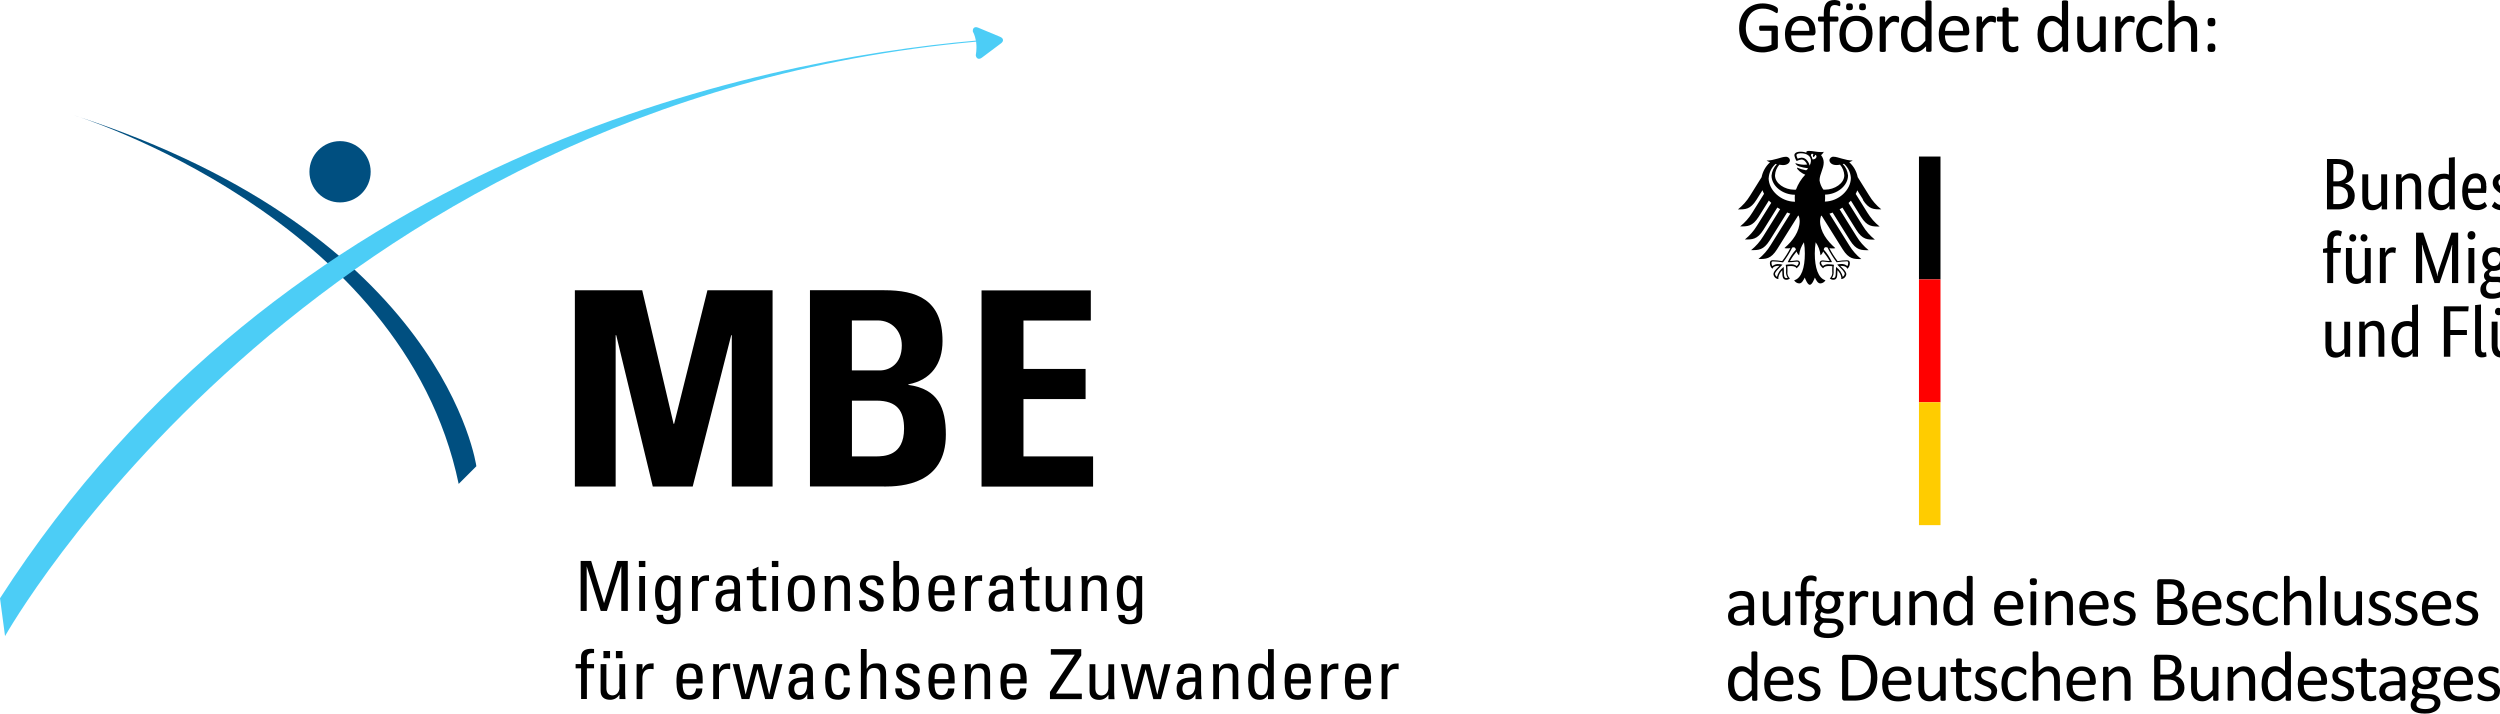 <?xml version="1.0" encoding="UTF-8"?>
<svg xmlns="http://www.w3.org/2000/svg" viewBox="0 0 397.18 113.36">
  <defs>
    <style>.h{fill:#004f80;}.i{fill:#fc0;}.j{fill:red;}.k{fill:#4ccdf6;}</style>
  </defs>
  <g id="a"></g>
  <g id="b">
    <g id="c">
      <g id="d">
        <g>
          <g id="e">
            <path class="h" d="M11.68,18.29s52.32,16,61.19,58.59l2.81-2.81s-4.97-36.76-64-55.78"></path>
            <path class="k" d="M158.92,5.86l-3.53-1.47c-.53-.22-.9,.06-.83,.63,0,0,.32,.53,.48,1.43C119.67,9.6,45.25,24.77,0,95.05l.8,6.01S48.4,16.24,155.07,6.62c0,.05,.02,.1,.02,.15,.13,1.1-.07,1.99-.07,1.99,.07,.57,.5,.75,.96,.41l3.06-2.29c.46-.34,.4-.8-.13-1.02Z"></path>
            <path class="h" d="M58.89,27.29c0,2.69-2.18,4.87-4.87,4.87s-4.86-2.18-4.86-4.87,2.18-4.87,4.86-4.87,4.87,2.18,4.87,4.87"></path>
            <path d="M220.42,105.52h-.92v5.55h.92v-3.28c0-.75,.26-1.51,1.28-1.51,.09,0,.17,.01,.25,.02,.08,.01,.17,.02,.25,.03v-.93c-.9,0-1.37,.1-1.75,.95h-.02v-.84Zm-5.78,2.39c.01-1.54,.5-1.82,1.08-1.82,.67,0,1.13,.2,1.13,1.82h-2.21Zm3.19,.68v-.47c0-1.84-.4-2.71-2.02-2.71-1.96,0-2.15,1.34-2.15,2.97,0,2.45,.95,2.8,2.15,2.8s1.96-.56,1.97-1.79h-1.01c-.03,.56-.36,1.06-.99,1.06-.72,0-1.15-.31-1.15-1.86h3.19Zm-6.98-3.07h-.92v5.55h.92v-3.28c0-.75,.26-1.51,1.28-1.51,.09,0,.17,.01,.25,.02,.08,.01,.17,.02,.25,.03v-.93c-.9,0-1.37,.1-1.75,.95h-.02v-.84Zm-5.78,2.39c.01-1.54,.49-1.82,1.08-1.82,.67,0,1.13,.2,1.13,1.82h-2.21Zm3.19,.68v-.47c0-1.84-.4-2.71-2.02-2.71-1.96,0-2.15,1.34-2.15,2.97,0,2.45,.95,2.8,2.15,2.8s1.96-.56,1.97-1.79h-1.01c-.03,.56-.36,1.06-.99,1.06-.72,0-1.15-.31-1.15-1.86h3.19Zm-6.81-.52c0,1.12,0,2.38-1.03,2.38-1.16,0-1.16-1.21-1.16-2.05,0-1.49,.13-2.26,1.12-2.26s1.07,1.19,1.07,1.93m0-1.99h-.03c-.31-.44-.71-.67-1.25-.67-1.83,0-1.87,1.59-1.87,2.98,0,2.44,.92,2.79,1.83,2.79,.6,0,.99-.25,1.3-.77h.02v.66h.92v-7.94h-.92v2.95Zm-4.72,4.99v-3.85c0-1.1-.3-1.81-1.51-1.81-.73,0-1.16,.2-1.52,.82h-.04v-.71h-.97c.03,.38,.06,.77,.06,1.15v4.4h.92v-3.29c0-.76,.15-1.64,1.16-1.64,.79,0,1,.48,1,1.08v3.85h.92Zm-6.82-2.76c.09,1.79-.61,2.13-1.17,2.13-.62,0-.89-.48-.89-1.02,0-1.18,1.18-1.1,2.05-1.11m.02,2.76h1.01c-.07-.43-.11-.88-.11-1.32v-2.67c0-.94-.38-1.67-1.84-1.67-1.2,0-1.87,.43-1.92,1.67h1c-.06-.58,.27-.99,.89-.99,.99,0,.98,.8,.95,1.54-1.29-.03-2.97,.04-2.97,1.73,0,1.07,.35,1.83,1.55,1.83,.71,0,1.14-.27,1.43-.91h.02v.8Zm-10.42,0h1.23l1.27-4.73h.02l1.21,4.73h1.23l1.51-5.55h-.98l-1.12,4.79h-.02l-1.16-4.79h-1.3l-1.26,4.79h-.02l-1.02-4.79h-1.02l1.41,5.55Zm-3.4-1.87c0,.92-.62,1.29-1.11,1.29-.65,0-.97-.45-.97-1.12v-3.85h-.92v4.24c0,.95,.54,1.43,1.53,1.43,.59,0,1.13-.27,1.44-.78h.03v.67h.97c-.03-.38-.06-.77-.06-1.15v-4.4h-.92v3.69Zm-4.32-6.07h-4.83v.88h3.79v.02l-3.93,5.9v1.14h5.06v-.88h-4.1l4.01-6.05v-1.01Zm-11.86,4.77c.01-1.54,.49-1.82,1.08-1.82,.67,0,1.13,.2,1.13,1.82h-2.21Zm3.19,.68v-.47c0-1.84-.4-2.71-2.02-2.71-1.96,0-2.15,1.34-2.15,2.97,0,2.45,.95,2.8,2.15,2.8s1.96-.56,1.97-1.79h-1.01c-.03,.56-.36,1.06-.99,1.06-.72,0-1.14-.31-1.14-1.86h3.19Zm-5.81,2.49v-3.85c0-1.1-.3-1.81-1.51-1.81-.73,0-1.16,.2-1.52,.82h-.04v-.71h-.97c.03,.38,.06,.77,.06,1.15v4.4h.92v-3.29c0-.76,.15-1.64,1.16-1.64,.79,0,1,.48,1,1.08v3.85h.92Zm-8.82-3.17c.01-1.54,.49-1.82,1.08-1.82,.67,0,1.13,.2,1.13,1.82h-2.21Zm3.19,.68v-.47c0-1.84-.4-2.71-2.02-2.71-1.96,0-2.15,1.34-2.15,2.97,0,2.45,.95,2.8,2.15,2.8s1.96-.56,1.97-1.79h-1.01c-.03,.56-.36,1.06-.99,1.06-.72,0-1.15-.31-1.15-1.86h3.19Zm-5.53,.9c0-1.7-2.83-1.67-2.83-2.65,0-.48,.38-.75,.88-.75,.58,0,.9,.31,.89,.89h1.02c.08-1.1-.78-1.57-1.79-1.57-1.59,0-1.95,.93-1.95,1.52,0,1.66,2.83,1.68,2.83,2.67,0,.57-.43,.85-.98,.85-.93,0-.94-.75-.94-1.07h-1.04c-.03,1.28,.73,1.8,1.95,1.8,1.12,0,1.97-.47,1.97-1.69m-5.37,1.58v-3.94c0-1.25-.54-1.73-1.5-1.73-.74,0-1.17,.18-1.54,.82h-.05v-3.1h-.92v7.94h.92v-3.27c0-.93,.24-1.66,1.16-1.66,.79,0,1.01,.48,1.01,1.17v3.76h.92Zm-5.8-3.77c.06-1.24-.6-1.89-1.74-1.89-1.96,0-2.15,1.34-2.15,2.97,0,2.45,.95,2.8,2.15,2.8,.63,0,1.82-.4,1.78-1.96h-.96c.03,1-.61,1.22-.82,1.22-.95,0-1.19-.65-1.19-2.45,0-1.52,.48-1.85,1.19-1.85,.35,0,.81,.24,.79,1.16h.95Zm-6.74,1.01c.09,1.79-.61,2.13-1.17,2.13-.62,0-.89-.48-.89-1.02,0-1.18,1.18-1.1,2.05-1.11m.02,2.76h1.01c-.07-.43-.11-.88-.11-1.32v-2.67c0-.94-.38-1.67-1.84-1.67-1.2,0-1.87,.43-1.92,1.67h1c-.06-.58,.27-.99,.89-.99,.99,0,.98,.8,.95,1.54-1.29-.03-2.97,.04-2.97,1.73,0,1.07,.35,1.83,1.55,1.83,.71,0,1.15-.27,1.43-.91h.02v.8Zm-10.42,0h1.23l1.27-4.73h.02l1.21,4.73h1.23l1.52-5.55h-.98l-1.12,4.79h-.02l-1.16-4.79h-1.3l-1.26,4.79h-.02l-1.02-4.79h-1.02l1.41,5.55Zm-3.6-5.55h-.92v5.55h.92v-3.28c0-.75,.26-1.51,1.28-1.51,.09,0,.17,.01,.25,.02,.08,.01,.17,.02,.25,.03v-.93c-.9,0-1.37,.1-1.75,.95h-.02v-.84Zm-5.78,2.39c.01-1.54,.49-1.82,1.08-1.82,.67,0,1.13,.2,1.13,1.82h-2.21Zm3.19,.68v-.47c0-1.84-.4-2.71-2.02-2.71-1.96,0-2.15,1.34-2.15,2.97,0,2.45,.95,2.8,2.15,2.8s1.96-.56,1.97-1.79h-1.01c-.03,.56-.36,1.06-.99,1.06-.72,0-1.14-.31-1.14-1.86h3.19Zm-9.58-3.07h-.92v5.55h.92v-3.28c0-.75,.26-1.51,1.28-1.51,.09,0,.17,.01,.25,.02,.08,.01,.17,.02,.25,.03v-.93c-.9,0-1.37,.1-1.75,.95h-.02v-.84Zm-5.14-2.08h-1.05v1.14h1.05v-1.14Zm1.98,0h-1.05v1.14h1.05v-1.14Zm-.48,5.76c0,.92-.62,1.29-1.11,1.29-.65,0-.97-.45-.97-1.12v-3.85h-.92v4.24c0,.95,.54,1.43,1.52,1.43,.6,0,1.13-.27,1.44-.78h.03v.67h.97c-.03-.38-.06-.77-.06-1.15v-4.4h-.92v3.69Zm-6.97-3.69v.68h.87v4.87h.92v-4.87h1.14v-.68h-1.14v-.95c0-.45,.17-.86,1.14-.79v-.65c-.13-.02-.25-.03-.44-.03-.82,0-1.63,.22-1.63,1.34v1.08h-.87Z"></path>
            <path d="M180.57,94.27c0,.77,.03,2.06-1.08,2.06-.69,0-1.1-.42-1.1-2.2,0-.74,.03-1.97,1.08-1.97,1.16,0,1.1,1.29,1.1,2.11m-.02-2.07h-.02c-.26-.54-.73-.79-1.33-.79-.46,0-1.77,.17-1.77,2.72,0,1.65,.3,2.95,1.84,2.95,.49,0,1.01-.25,1.25-.69h.03v1.15c0,.57-.35,.96-.99,.96-.51,0-.85-.29-.87-.8h-1.03c-.08,1.02,.77,1.48,1.71,1.48,1.25,0,2.09-.3,2.09-1.54v-6.12h-.92v.68Zm-4.72,4.87v-3.85c0-1.1-.3-1.81-1.51-1.81-.73,0-1.16,.2-1.51,.82h-.04v-.71h-.97c.03,.38,.06,.77,.06,1.15v4.4h.92v-3.29c0-.76,.15-1.64,1.16-1.64,.79,0,1,.48,1,1.08v3.85h.92Zm-6.69-1.87c0,.92-.62,1.29-1.11,1.29-.65,0-.97-.45-.97-1.12v-3.85h-.92v4.24c0,.95,.54,1.43,1.53,1.43,.59,0,1.13-.27,1.44-.78h.03v.67h.98c-.03-.38-.06-.77-.06-1.15v-4.4h-.92v3.69Zm-7.09-3.69v.68h.93v3.95c0,.64,.39,.99,1.27,.99,.3,0,.61-.07,.91-.09v-.69c-.2,.02-.35,.04-.42,.04-.84,0-.84-.45-.84-.8v-3.4h1.23v-.68h-1.23v-1.47l-.92,.41v1.07h-.93Zm-2,2.79c.09,1.79-.61,2.13-1.17,2.13-.62,0-.89-.48-.89-1.02,0-1.18,1.18-1.1,2.05-1.11m.02,2.76h1.01c-.07-.43-.11-.88-.11-1.32v-2.67c0-.94-.38-1.67-1.84-1.67-1.2,0-1.87,.43-1.92,1.67h1c-.06-.58,.27-.99,.89-.99,.99,0,.98,.8,.95,1.54-1.29-.03-2.97,.04-2.97,1.73,0,1.07,.35,1.83,1.55,1.83,.71,0,1.15-.27,1.43-.91h.02v.8Zm-5.81-5.55h-.92v5.55h.92v-3.28c0-.75,.26-1.51,1.28-1.51,.09,0,.17,.01,.25,.02,.08,.01,.17,.02,.25,.03v-.93c-.9,0-1.37,.1-1.75,.95h-.02v-.84Zm-5.78,2.39c.01-1.54,.49-1.82,1.08-1.82,.67,0,1.13,.2,1.13,1.82h-2.21Zm3.19,.68v-.47c0-1.84-.4-2.71-2.02-2.71-1.96,0-2.15,1.34-2.15,2.97,0,2.45,.95,2.8,2.15,2.8s1.96-.56,1.97-1.79h-1.01c-.03,.56-.36,1.06-.99,1.06-.72,0-1.15-.31-1.15-1.86h3.19Zm-8.81-.52c0-.74,.05-1.93,1.07-1.93s1.12,.77,1.12,2.26c0,.84,0,2.05-1.16,2.05s-1.03-1.53-1.03-2.38m0,2.34h.02c.32,.52,.71,.77,1.3,.77,.91,0,1.83-.35,1.83-2.79,0-1.39-.04-2.98-1.87-2.98-.54,0-.93,.23-1.25,.67h-.03v-2.95h-.92v7.94h.92v-.66Zm-2.45-.92c0-1.69-2.83-1.67-2.83-2.65,0-.48,.38-.75,.87-.75,.58,0,.9,.31,.89,.89h1.02c.08-1.1-.78-1.57-1.79-1.57-1.59,0-1.95,.93-1.95,1.52,0,1.66,2.83,1.68,2.83,2.67,0,.57-.43,.85-.98,.85-.93,0-.94-.75-.94-1.07h-1.04c-.03,1.28,.73,1.8,1.95,1.8,1.12,0,1.97-.47,1.97-1.69m-5.37,1.58v-3.85c0-1.1-.3-1.81-1.51-1.81-.73,0-1.16,.2-1.52,.82h-.04v-.71h-.97c.03,.38,.06,.77,.06,1.15v4.4h.92v-3.29c0-.76,.15-1.64,1.16-1.64,.79,0,1,.48,1,1.08v3.85h.92Zm-7.72-.63c-.95,0-1.19-.65-1.19-2.45,0-1.52,.48-1.85,1.19-1.85s1.19,.33,1.19,1.85c0,1.8-.24,2.45-1.19,2.45m0,.74c1.2,0,2.15-.35,2.15-2.8,0-1.63-.19-2.97-2.15-2.97s-2.15,1.34-2.15,2.97c0,2.45,.95,2.8,2.15,2.8m-4.68-7.08h1.03v-.97h-1.03v.97Zm.98,1.42h-.92v5.55h.92v-5.55Zm-4.96,0v.68h.93v3.95c0,.64,.39,.99,1.27,.99,.3,0,.61-.07,.91-.09v-.69c-.2,.02-.35,.04-.42,.04-.84,0-.84-.45-.84-.8v-3.4h1.23v-.68h-1.23v-1.47l-.92,.41v1.07h-.93Zm-2,2.79c.09,1.79-.61,2.13-1.17,2.13-.62,0-.89-.48-.89-1.02,0-1.18,1.18-1.1,2.06-1.11m.02,2.76h1.01c-.07-.43-.11-.88-.11-1.32v-2.67c0-.94-.38-1.67-1.84-1.67-1.2,0-1.87,.43-1.92,1.67h1c-.06-.58,.27-.99,.89-.99,.99,0,.98,.8,.96,1.54-1.29-.03-2.97,.04-2.97,1.73,0,1.07,.35,1.83,1.55,1.83,.71,0,1.15-.27,1.43-.91h.02v.8Zm-5.81-5.55h-.92v5.55h.92v-3.28c0-.75,.26-1.51,1.28-1.51,.09,0,.17,.01,.25,.02,.08,.01,.17,.02,.25,.03v-.93c-.9,0-1.37,.1-1.75,.95h-.02v-.84Zm-3.66,2.75c0,.77,.03,2.06-1.08,2.06-.69,0-1.1-.42-1.1-2.2,0-.74,.03-1.97,1.08-1.97,1.16,0,1.1,1.29,1.1,2.11m-.02-2.07h-.02c-.26-.54-.73-.79-1.32-.79-.46,0-1.77,.17-1.77,2.72,0,1.65,.3,2.95,1.84,2.95,.49,0,1.01-.25,1.25-.69h.03v1.15c0,.57-.35,.96-.99,.96-.5,0-.85-.29-.86-.8h-1.03c-.08,1.02,.77,1.48,1.72,1.48,1.25,0,2.09-.3,2.09-1.54v-6.12h-.92v.68Zm-5.68-2.1h1.03v-.97h-1.03v.97Zm.98,1.42h-.92v5.55h.92v-5.55Zm-9.28-1.51h.02l2.22,7.06h.98l2.27-7.06h.02v7.06h1.03v-7.94h-1.7l-2.06,6.67h-.02l-2.04-6.67h-1.67v7.94h.96v-7.06Z"></path>
            <path d="M173.66,77.3v-4.79h-11.06v-9.11h9.87v-4.79h-9.87v-7.69h10.7v-4.79h-17.36v31.18h17.71Zm-38.32-26.39h4.1c2.25,0,3.83,1.68,3.83,3.97,0,3.02-2.03,3.97-3.48,3.97h-4.45v-7.95Zm0,12.74h3.88c3.35,0,4.41,1.68,4.41,4.45,0,4.36-3.17,4.41-4.58,4.41h-3.7v-8.85Zm5.11,13.65c2.82,0,9.82-.35,9.82-8.25,0-4.27-1.23-7.25-5.95-7.9v-.09c3.61-.69,5.42-3.28,5.42-6.87,0-6.65-4.18-8.08-9.25-8.08h-11.81v31.18h11.76Zm-42.64,0v-24.05h.09l5.81,24.05h6.34l6.12-24.05h.09v24.05h6.48v-31.18h-10.35l-5.29,21.21h-.09l-4.98-21.21h-10.7v31.18h6.48Z"></path>
          </g>
          <g id="f">
            <g id="g">
              <g transform="translate(-0.073 -1.044)">
                <g transform="translate(55.196 2.637)">
                  <path d="M318.76,25.71c0,.25-.03,.5-.1,.73-.06,.2-.16,.38-.29,.54-.12,.15-.26,.27-.42,.37-.15,.09-.32,.16-.49,.21v.02c.21,.04,.41,.11,.59,.22,.18,.11,.34,.24,.48,.41,.14,.17,.25,.37,.33,.57,.08,.23,.12,.48,.12,.73,0,.3-.05,.59-.16,.87-.11,.27-.28,.5-.5,.69-.25,.21-.55,.36-.87,.45-.4,.12-.82,.17-1.24,.16h-1.64v-8.01h1.54c.41,0,.82,.04,1.21,.14,.3,.08,.58,.22,.83,.41,.21,.17,.37,.39,.47,.65,.1,.27,.15,.56,.15,.84Zm-1.02,.03c0-.35-.13-.68-.39-.92-.36-.27-.8-.4-1.24-.36h-.53v2.76h.52c.45,.03,.89-.11,1.23-.39,.29-.29,.44-.69,.42-1.09Zm.15,3.69c.02-.39-.14-.77-.42-1.03-.34-.27-.78-.41-1.21-.38h-.69v2.81h.63c.46,.04,.92-.09,1.3-.35,.28-.27,.43-.66,.4-1.05h0Zm6.23,2.24h-.86v-.63h-.02c-.04,.07-.09,.14-.15,.2-.09,.1-.19,.18-.3,.26-.14,.09-.28,.16-.44,.22-.18,.06-.38,.1-.57,.09-.23,0-.45-.03-.67-.11-.19-.07-.37-.2-.5-.35-.15-.19-.26-.4-.32-.63-.08-.31-.12-.64-.11-.96v-3.66h.94v3.59c-.03,.35,.05,.69,.23,.99,.17,.21,.43,.32,.7,.3,.24,0,.48-.06,.69-.2,.16-.11,.31-.25,.44-.4v-4.28h.94v5.58Zm4.48,0v-3.59c.03-.36-.05-.71-.24-1.02-.18-.21-.45-.33-.73-.31-.25,0-.49,.06-.7,.21-.16,.12-.31,.25-.44,.41v4.3h-.94v-5.58h.86v.63h.02c.04-.07,.09-.14,.15-.2,.09-.1,.19-.18,.3-.26,.14-.09,.29-.16,.44-.22,.19-.06,.38-.1,.58-.09,.23,0,.46,.03,.67,.11,.2,.07,.37,.19,.51,.35,.15,.19,.26,.4,.33,.63,.08,.31,.12,.63,.12,.96v3.66h-.94Zm2.09-2.7c-.01-.48,.06-.96,.22-1.42,.12-.34,.32-.65,.57-.92,.22-.22,.49-.39,.79-.49,.28-.09,.58-.14,.88-.14,.16,0,.31,.01,.46,.04,.11,.02,.22,.05,.33,.1v-2.67l.94-.1v8.31h-.86v-.59h-.02c-.04,.07-.08,.13-.13,.19-.07,.09-.16,.17-.26,.24-.12,.09-.26,.16-.41,.21-.18,.06-.38,.09-.57,.09-.26,0-.51-.05-.75-.16-.25-.11-.46-.29-.62-.5-.2-.26-.34-.56-.42-.88-.11-.43-.17-.86-.16-1.3h0Zm2.21,2.01c.13,0,.27-.02,.39-.06,.11-.03,.21-.08,.3-.14,.08-.05,.15-.11,.22-.18,.05-.05,.09-.1,.13-.16v-3.44c-.09-.06-.19-.1-.3-.14-.14-.04-.28-.06-.42-.06-.21,0-.42,.04-.61,.11-.19,.08-.36,.2-.49,.37-.15,.2-.27,.42-.33,.66-.09,.33-.13,.66-.12,1,0,.33,.03,.65,.1,.97,.05,.22,.14,.44,.27,.63,.1,.15,.24,.26,.39,.34,.14,.07,.3,.11,.46,.11h0Zm7-3c0,.24,0,.45-.02,.62-.02,.18-.03,.33-.05,.46h-2.85c-.01,.52,.13,1.02,.42,1.45,.27,.32,.67,.49,1.09,.46,.15,0,.3-.02,.44-.06,.12-.03,.23-.08,.34-.14,.09-.05,.17-.1,.24-.16,.07-.05,.11-.1,.14-.13l.35,.66s-.1,.09-.17,.17c-.09,.09-.2,.16-.31,.22-.15,.08-.32,.15-.49,.19-.22,.06-.45,.09-.69,.08-.32,0-.65-.05-.95-.17-.28-.12-.53-.3-.72-.54-.21-.28-.37-.59-.46-.93-.12-.44-.17-.9-.16-1.35,0-.43,.05-.87,.17-1.28,.09-.32,.25-.63,.46-.89,.18-.22,.41-.4,.67-.52,.26-.11,.54-.17,.82-.17,.47-.03,.93,.16,1.25,.5,.33,.44,.5,.98,.45,1.53h0Zm-1.77-1.26c-.32,0-.62,.15-.8,.42-.23,.36-.35,.78-.35,1.21h2.03c0-.06,.02-.11,.02-.17,0-.07,0-.15,0-.24,.02-.32-.06-.63-.23-.9-.16-.21-.41-.33-.68-.32h0Zm5.42,.5c-.1-.11-.22-.2-.34-.29-.19-.13-.41-.19-.64-.18-.2-.01-.41,.05-.57,.17-.13,.1-.2,.26-.2,.42,0,.19,.06,.37,.18,.52,.16,.17,.35,.32,.55,.44l.35,.21c.34,.19,.64,.44,.89,.73,.23,.28,.34,.64,.33,1,0,.42-.16,.82-.46,1.12-.36,.32-.84,.49-1.32,.45-.2,0-.4-.02-.59-.07-.15-.04-.3-.09-.45-.16-.11-.05-.22-.12-.32-.2-.07-.06-.14-.13-.21-.2l.45-.74s.1,.1,.17,.16c.07,.07,.15,.13,.24,.18,.1,.06,.2,.11,.31,.14,.13,.04,.27,.06,.41,.06,.23,.02,.45-.05,.64-.19,.14-.11,.22-.28,.22-.45,0-.12-.02-.23-.05-.34-.03-.1-.09-.19-.16-.26-.08-.08-.16-.16-.26-.22-.1-.07-.22-.15-.35-.23l-.35-.22c-.31-.19-.59-.43-.82-.71-.21-.27-.31-.61-.3-.95,0-.2,.04-.39,.12-.57,.08-.17,.2-.33,.34-.45,.15-.13,.33-.23,.52-.3,.2-.07,.42-.11,.63-.11,.19,0,.38,.02,.56,.06,.14,.04,.27,.09,.4,.16,.1,.06,.19,.12,.28,.2,.07,.07,.13,.12,.18,.17l-.41,.68Zm1.34,3.03c-.01-.28,.05-.56,.19-.81,.12-.21,.29-.4,.5-.53,.23-.14,.48-.24,.74-.29,.3-.06,.6-.09,.9-.09h.29v-.53c.04-.34-.05-.69-.25-.98-.19-.19-.44-.28-.7-.27-.24,0-.49,.05-.7,.18-.15,.1-.3,.2-.44,.32l-.39-.63c.08-.07,.15-.14,.24-.21,.11-.09,.23-.16,.35-.22,.15-.07,.31-.13,.48-.17,.2-.05,.4-.07,.6-.07,.48-.03,.96,.14,1.3,.48,.33,.44,.49,.98,.44,1.53v2.54c0,.24,0,.47,.02,.7,0,.15,.02,.31,.05,.46h-.89l-.04-.62h-.03c-.04,.08-.09,.16-.14,.24-.07,.09-.14,.17-.23,.24-.1,.08-.22,.14-.34,.19-.15,.06-.31,.08-.46,.08-.2,0-.4-.04-.59-.12-.18-.08-.34-.19-.48-.33-.14-.14-.24-.31-.31-.49-.08-.2-.11-.41-.11-.62h0Zm1.68,.76c.12,0,.24-.02,.35-.06,.09-.03,.18-.08,.26-.14,.07-.05,.13-.11,.19-.18,.05-.07,.09-.12,.13-.17v-1.23h-.3c-.35,0-.71,.08-1.02,.24-.23,.14-.37,.4-.35,.67-.02,.23,.05,.46,.2,.65,.14,.15,.34,.23,.55,.22h0Zm6.2,.66v-3.59c.03-.34-.04-.68-.2-.99-.14-.21-.39-.32-.64-.3-.14,0-.28,.02-.41,.06-.11,.03-.22,.08-.32,.14-.09,.05-.17,.12-.24,.19-.07,.07-.13,.13-.17,.19v4.3h-.94v-5.58h.86v.63h.02c.05-.08,.11-.16,.17-.23,.09-.1,.18-.18,.29-.26,.13-.09,.26-.15,.41-.2,.17-.06,.35-.08,.52-.08,.56-.04,1.09,.25,1.35,.74,.07-.09,.14-.17,.22-.25,.1-.09,.21-.18,.32-.24,.13-.08,.27-.14,.42-.18,.17-.05,.34-.07,.51-.07,1.13,0,1.7,.66,1.7,1.97v3.74h-.94v-3.59c.03-.35-.06-.69-.24-.99-.18-.21-.44-.32-.72-.3-.23,0-.46,.06-.66,.19-.15,.11-.29,.23-.41,.37,.02,.09,.03,.18,.04,.27,0,.1,.01,.2,.01,.31v3.74h-.94Zm7.65-4.81h-1.22v3.09c-.03,.28,.03,.56,.15,.81,.12,.15,.32,.23,.51,.22,.12,0,.24-.02,.36-.06,.08-.03,.15-.06,.22-.1l.13,.75c-.09,.06-.18,.1-.28,.14-.19,.07-.39,.11-.59,.1-.4,.03-.8-.12-1.08-.4-.28-.39-.4-.86-.36-1.33v-3.22h-.67v-.62l.67-.14,.1-1.56h.84v1.55h1.34l-.12,.77Zm-43.73,11.71h-1.14v4.81h-.94v-4.81h-.67v-.63l.67-.13v-1.12c0-.27,.04-.53,.13-.78,.07-.2,.19-.38,.34-.53,.14-.14,.3-.24,.49-.3,.19-.06,.39-.09,.59-.09,.17,0,.35,.02,.51,.08,.1,.03,.19,.08,.28,.13l-.2,.78c-.06-.04-.13-.07-.2-.1-.1-.04-.21-.06-.31-.05-.19-.01-.38,.06-.51,.21-.14,.23-.2,.5-.17,.77v1h1.25l-.12,.77Zm4.83,4.81h-.86v-.63h-.02c-.04,.07-.09,.14-.15,.2-.09,.1-.19,.18-.3,.26-.14,.09-.28,.16-.44,.22-.18,.06-.38,.1-.57,.09-.23,0-.45-.03-.67-.11-.19-.07-.37-.2-.5-.35-.15-.19-.26-.4-.32-.63-.08-.31-.12-.64-.11-.96v-3.66h.94v3.59c-.03,.35,.05,.69,.23,.99,.17,.21,.43,.32,.7,.3,.24,0,.48-.06,.69-.2,.16-.11,.31-.25,.44-.4v-4.27h.94v5.57Zm-2.31-7.18c0,.16-.05,.32-.16,.43-.1,.11-.25,.17-.39,.16-.15,0-.29-.06-.39-.16-.11-.11-.17-.27-.16-.43,0-.16,.05-.32,.16-.43,.1-.11,.25-.17,.39-.16,.15,0,.29,.06,.39,.16,.11,.11,.17,.27,.16,.43Zm1.79,0c0,.16-.05,.32-.16,.43-.1,.11-.25,.17-.39,.16-.15,0-.29-.06-.39-.16-.11-.11-.17-.27-.16-.43,0-.16,.05-.32,.16-.43,.1-.11,.25-.17,.39-.16,.15,0,.29,.06,.39,.16,.11,.12,.17,.27,.16,.43h0Zm4.41,2.43s-.1-.04-.15-.06c-.1-.03-.21-.04-.31-.04-.25-.01-.5,.07-.69,.24-.16,.14-.28,.32-.35,.52v4.09h-.94v-5.58h.86v.76h.02c.04-.11,.09-.22,.15-.32,.06-.1,.14-.2,.23-.28,.1-.08,.21-.15,.33-.19,.15-.05,.3-.07,.46-.07,.11,0,.22,0,.32,.04,.08,.02,.15,.04,.19,.06l-.11,.84Zm10-3.26v8.01h-.98v-4.52c0-.23,0-.45,0-.65,0-.2,0-.38,.02-.53,0-.15,.02-.27,.02-.36h-.04c-.04,.18-.12,.47-.24,.87s-.26,.83-.41,1.28l-1.32,3.91h-.8l-1.32-3.92c-.15-.46-.29-.88-.41-1.28-.12-.4-.2-.69-.24-.87h-.04c0,.09,.02,.22,.02,.37s.01,.33,.02,.53c0,.2,0,.41,0,.65v4.52h-.97v-8.01h1.13l1.89,5.53c.09,.26,.16,.51,.23,.75,.06,.21,.1,.42,.12,.63h.03c.01-.21,.05-.42,.11-.63,.07-.24,.14-.49,.23-.74l1.89-5.54h1.06Zm2.58,8.02h-.95v-5.58h.94v5.58Zm-.46-6.92c-.17,0-.34-.06-.46-.19-.12-.13-.18-.31-.17-.49,0-.18,.06-.35,.17-.48,.12-.13,.29-.19,.46-.19,.17,0,.34,.06,.45,.19,.12,.13,.18,.3,.17,.48,0,.18-.05,.35-.17,.49-.12,.13-.29,.19-.46,.19h0Zm5.9,2.08h-.7c.18,.3,.27,.65,.27,1,0,.27-.04,.54-.14,.8-.09,.23-.23,.43-.41,.6-.18,.16-.39,.29-.62,.37-.24,.09-.5,.13-.76,.13h-.15c-.05,0-.1,0-.15-.01-.11,.05-.2,.11-.29,.19-.1,.08-.16,.21-.15,.34,0,.11,.05,.22,.13,.29,.13,.08,.28,.12,.44,.11h.71c.25,0,.49,.03,.73,.08,.21,.05,.41,.14,.59,.26,.17,.12,.3,.28,.39,.46,.1,.21,.15,.44,.14,.67,0,.29-.06,.57-.19,.82-.13,.25-.31,.47-.54,.64-.26,.19-.54,.33-.85,.42-.36,.1-.74,.16-1.12,.15-.49,.03-.97-.1-1.36-.39-.32-.28-.49-.7-.46-1.12,0-.19,.03-.37,.11-.54,.07-.14,.16-.28,.26-.39,.09-.1,.19-.19,.31-.27l.25-.16v-.02c-.24-.18-.38-.48-.36-.78,0-.13,.03-.26,.09-.38,.05-.1,.12-.19,.2-.27,.07-.06,.14-.12,.22-.17,.05-.03,.11-.06,.17-.09v-.02c-.29-.13-.53-.35-.69-.62-.19-.33-.28-.71-.26-1.09,0-.28,.05-.56,.15-.82,.09-.22,.23-.42,.41-.59,.17-.16,.38-.28,.6-.35,.24-.08,.49-.12,.74-.12,.25,0,.51,.05,.74,.14h1.7l-.12,.73Zm-2.59,4.67c-.14,0-.29-.01-.43-.04-.07,.04-.14,.09-.2,.14-.07,.06-.13,.12-.18,.2-.06,.08-.1,.18-.13,.27-.04,.12-.05,.24-.05,.37,0,.6,.33,.89,.99,.89,.44,.03,.89-.08,1.25-.33,.25-.18,.4-.46,.41-.76,.02-.22-.08-.44-.26-.57-.21-.12-.45-.18-.69-.17h-.71Zm1.24-3.67c.03-.31-.07-.63-.29-.86-.18-.17-.42-.26-.67-.26-.26,0-.5,.09-.7,.26-.22,.23-.32,.54-.29,.86-.03,.32,.07,.63,.29,.86,.18,.17,.43,.26,.67,.26,.25,0,.5-.09,.69-.26,.21-.23,.31-.55,.28-.86h0Zm4.87-.91s-.1-.04-.15-.06c-.1-.03-.21-.04-.31-.04-.25-.01-.5,.07-.69,.24-.16,.14-.28,.32-.35,.52v4.09h-.94v-5.58h.86v.76h.02c.04-.11,.09-.22,.15-.32,.06-.1,.14-.2,.23-.28,.1-.08,.21-.15,.33-.19,.15-.05,.3-.07,.46-.07,.11,0,.22,0,.32,.04,.08,.02,.15,.04,.19,.06l-.12,.84Zm.55,3.33c-.01-.28,.05-.56,.19-.81,.12-.21,.29-.4,.5-.53,.23-.14,.48-.24,.74-.29,.3-.06,.6-.09,.9-.09h.29v-.54c.04-.34-.05-.69-.25-.98-.19-.19-.44-.28-.7-.27-.24,0-.49,.05-.7,.18-.15,.1-.3,.2-.44,.32l-.39-.63c.08-.07,.15-.14,.24-.21,.11-.09,.23-.16,.35-.22,.15-.07,.31-.13,.48-.17,.2-.05,.4-.07,.6-.07,.48-.03,.96,.14,1.3,.48,.33,.44,.49,.99,.44,1.53v2.55c0,.24,0,.47,.02,.7,0,.15,.02,.31,.05,.46h-.89l-.04-.62h-.02c-.04,.08-.09,.16-.14,.24-.07,.09-.14,.17-.23,.24-.1,.08-.22,.14-.34,.19-.15,.06-.31,.08-.46,.08-.2,0-.4-.04-.59-.12-.18-.08-.34-.19-.48-.33-.14-.14-.24-.31-.31-.49-.08-.2-.12-.41-.12-.62h0Zm1.68,.75c.12,0,.24-.02,.35-.06,.09-.03,.18-.08,.26-.14,.07-.05,.13-.11,.19-.18,.05-.07,.09-.12,.13-.17v-1.23h-.3c-.35,0-.71,.08-1.02,.24-.23,.14-.37,.4-.35,.67-.02,.23,.05,.46,.2,.65,.14,.15,.34,.23,.54,.22h0Zm5.66-4.15h-1.22v3.09c-.03,.28,.03,.56,.15,.81,.12,.15,.32,.23,.51,.22,.12,0,.24-.02,.36-.06,.08-.03,.15-.06,.22-.1l.13,.75c-.09,.06-.18,.1-.28,.14-.19,.07-.39,.11-.59,.1-.4,.03-.8-.12-1.08-.4-.28-.39-.4-.86-.36-1.33v-3.22h-.67v-.63l.67-.14,.1-1.56h.84v1.56h1.34l-.12,.77Zm2.01,4.81h-.94v-5.58h.94v5.58Zm-.46-6.92c-.17,0-.34-.06-.46-.19-.12-.13-.18-.31-.17-.49,0-.18,.06-.35,.17-.48,.12-.13,.29-.19,.46-.19,.17,0,.34,.06,.45,.19,.12,.13,.18,.3,.17,.48,0,.18-.05,.35-.17,.49-.12,.13-.28,.19-.46,.19h0Zm1.65,4.13c0-.45,.05-.89,.18-1.32,.1-.33,.27-.64,.49-.91,.19-.23,.44-.41,.71-.52,.27-.11,.56-.17,.85-.17,.3,0,.59,.05,.86,.17,.27,.12,.5,.29,.69,.52,.21,.27,.37,.58,.46,.91,.12,.43,.18,.88,.17,1.32,0,.45-.05,.9-.17,1.34-.1,.33-.26,.64-.48,.91-.19,.23-.44,.4-.72,.52-.27,.11-.57,.16-.86,.16-.29,0-.59-.05-.86-.16-.27-.11-.5-.29-.69-.52-.21-.27-.37-.58-.46-.91-.12-.44-.18-.89-.17-1.34h0Zm3.43,0c.04-.56-.07-1.12-.32-1.62-.19-.32-.54-.51-.91-.5-.37-.01-.71,.18-.9,.5-.25,.5-.36,1.06-.32,1.62-.04,.55,.07,1.11,.32,1.6,.19,.31,.54,.5,.91,.49,.37,.01,.71-.18,.9-.49,.25-.49,.36-1.05,.32-1.6h0Zm5.2,2.79v-3.59c.03-.35-.06-.71-.24-1.01-.18-.21-.45-.33-.73-.31-.25,0-.49,.06-.7,.21-.16,.12-.31,.25-.44,.41v4.3h-.94v-5.58h.86v.63h.02c.04-.07,.09-.14,.15-.2,.09-.1,.19-.18,.3-.26,.14-.09,.29-.16,.44-.22,.19-.06,.38-.1,.58-.09,.23,0,.46,.03,.67,.11,.2,.07,.37,.19,.51,.35,.15,.19,.26,.4,.32,.63,.08,.31,.12,.63,.12,.96v3.66h-.94Zm-48.41,11.71h-.86v-.63h-.02c-.04,.07-.09,.14-.15,.2-.09,.1-.19,.18-.3,.26-.14,.09-.28,.16-.44,.22-.18,.06-.38,.1-.57,.09-.23,0-.45-.03-.67-.11-.19-.07-.37-.2-.5-.35-.15-.19-.26-.4-.32-.63-.08-.31-.12-.64-.11-.96v-3.66h.94v3.59c-.03,.35,.05,.69,.23,.99,.17,.21,.43,.32,.7,.3,.24,0,.48-.07,.68-.21,.16-.11,.31-.25,.44-.4v-4.27h.94v5.58Zm4.49,0v-3.59c.03-.36-.05-.71-.24-1.02-.18-.21-.45-.33-.73-.31-.25,0-.49,.06-.7,.21-.16,.12-.31,.25-.44,.41v4.3h-.94v-5.58h.86v.63h.02c.04-.07,.09-.14,.15-.2,.09-.1,.19-.18,.3-.26,.14-.09,.29-.16,.44-.22,.19-.06,.38-.1,.58-.09,.23,0,.46,.03,.67,.11,.2,.07,.37,.19,.51,.35,.15,.19,.26,.4,.33,.63,.08,.31,.12,.63,.12,.96v3.66h-.94Zm2.09-2.71c-.01-.48,.06-.96,.22-1.42,.12-.34,.32-.65,.57-.92,.22-.22,.49-.39,.79-.49,.28-.09,.58-.14,.88-.14,.16,0,.31,.01,.46,.04,.11,.02,.22,.05,.33,.1v-2.68l.94-.1v8.31h-.86v-.59h-.02c-.04,.07-.08,.13-.13,.19-.07,.09-.16,.17-.26,.24-.12,.09-.26,.16-.41,.21-.18,.06-.38,.09-.57,.09-.26,0-.51-.05-.75-.16-.25-.11-.46-.29-.62-.5-.2-.26-.34-.56-.42-.88-.11-.42-.16-.86-.16-1.3Zm2.21,2.01c.13,0,.27-.02,.39-.06,.11-.03,.21-.08,.3-.14,.08-.05,.15-.11,.22-.18,.05-.05,.09-.1,.13-.16v-3.44c-.09-.06-.19-.1-.3-.14-.14-.04-.28-.06-.42-.06-.21,0-.42,.04-.61,.11-.19,.08-.36,.2-.49,.37-.15,.2-.27,.42-.33,.66-.09,.33-.13,.66-.12,1,0,.33,.03,.65,.1,.97,.05,.22,.14,.44,.27,.63,.1,.15,.24,.26,.39,.34,.15,.07,.31,.1,.47,.1h0Zm6.09,.69v-8.01h3.94l-.07,.8h-2.85v2.96h2.64v.8h-2.64v3.45h-1.01Zm5.91-1.3c-.01,.17,.02,.34,.1,.49,.08,.1,.21,.15,.34,.14,.07,0,.14,0,.22-.02,.05-.01,.09-.03,.13-.05l.08,.7c-.08,.04-.17,.07-.26,.09-.16,.04-.33,.06-.5,.06-.28,.01-.56-.09-.77-.29-.23-.29-.33-.66-.29-1.03v-6.99l.94-.1v7.02Zm5.62,1.3h-.86v-.63h-.02c-.04,.07-.09,.14-.15,.2-.09,.1-.19,.18-.3,.26-.14,.09-.28,.16-.44,.22-.18,.06-.38,.1-.57,.09-.23,0-.45-.03-.67-.11-.19-.07-.37-.2-.5-.35-.15-.19-.26-.4-.32-.63-.08-.31-.12-.64-.11-.96v-3.66h.94v3.59c-.03,.35,.05,.69,.23,.99,.17,.21,.43,.32,.7,.3,.24,0,.48-.06,.69-.2,.16-.11,.31-.25,.44-.4v-4.27h.94v5.57Zm-2.31-7.18c0,.16-.05,.32-.16,.43-.1,.11-.25,.17-.39,.16-.15,0-.29-.06-.39-.16-.11-.11-.17-.27-.16-.43,0-.16,.05-.32,.16-.43,.1-.11,.25-.17,.39-.16,.15,0,.29,.06,.39,.16,.11,.12,.17,.27,.16,.43h0Zm1.79,0c0,.16-.05,.32-.16,.43-.1,.11-.25,.17-.39,.16-.15,0-.29-.06-.39-.16-.11-.11-.17-.27-.16-.43,0-.16,.05-.32,.16-.43,.1-.11,.25-.17,.39-.16,.15,0,.29,.06,.39,.16,.11,.12,.17,.27,.16,.43h0Zm5.06,2.68s-.06-.06-.11-.1c-.06-.05-.12-.1-.19-.14-.09-.05-.18-.09-.28-.12-.12-.04-.25-.05-.37-.05-.19,0-.38,.04-.56,.11-.18,.08-.33,.2-.45,.35-.14,.19-.24,.4-.3,.63-.08,.31-.12,.63-.11,.95,0,.35,.03,.69,.1,1.03,.05,.24,.14,.46,.27,.67,.11,.16,.25,.28,.42,.36,.17,.08,.36,.11,.55,.11,.23,.01,.46-.04,.66-.15,.11-.07,.22-.15,.32-.24l.38,.65c-.05,.06-.11,.12-.17,.17-.09,.07-.18,.14-.29,.19-.13,.07-.28,.12-.42,.16-.19,.04-.38,.07-.57,.06-.3,0-.59-.05-.87-.15-.28-.1-.52-.28-.71-.5-.22-.27-.38-.57-.48-.91-.13-.45-.19-.92-.17-1.38-.01-.46,.06-.92,.21-1.36,.12-.34,.3-.64,.55-.9,.21-.22,.47-.39,.75-.5,.26-.1,.55-.16,.83-.16,.19,0,.37,.02,.55,.06,.14,.03,.28,.08,.41,.14,.1,.05,.19,.11,.28,.19,.07,.07,.13,.12,.18,.17l-.4,.67Zm4.43,4.49v-3.59c.03-.36-.05-.71-.24-1.02-.18-.21-.45-.33-.73-.31-.25,0-.49,.06-.7,.21-.16,.12-.31,.25-.44,.41v4.3h-.94v-8.22l.94-.1v3.31h.02c.04-.06,.09-.13,.14-.19,.08-.09,.17-.17,.27-.23,.13-.09,.27-.15,.42-.2,.19-.06,.39-.09,.59-.09,.44-.02,.86,.15,1.16,.48,.33,.46,.48,1.02,.43,1.58v3.66h-.94Zm4.73-4.8h-1.22v3.09c-.03,.28,.03,.56,.15,.81,.12,.15,.32,.23,.51,.22,.12,0,.24-.02,.36-.06,.08-.03,.15-.06,.22-.1l.13,.75c-.09,.06-.18,.1-.28,.14-.19,.07-.39,.11-.59,.1-.4,.03-.8-.12-1.08-.4-.27-.39-.4-.86-.36-1.33v-3.22h-.67v-.63l.67-.14,.1-1.56h.84v1.56h1.34l-.12,.77Zm2,3.51c-.01,.17,.02,.34,.1,.49,.08,.1,.21,.15,.34,.14,.07,0,.14,0,.22-.02,.05-.01,.09-.03,.13-.05l.08,.7c-.08,.04-.17,.07-.25,.09-.16,.04-.33,.06-.5,.06-.28,.01-.56-.09-.77-.29-.22-.3-.33-.67-.29-1.03v-7l.94-.1v7.02Zm2.66,1.3h-.94v-5.58h.94v5.58Zm-.46-6.92c-.17,0-.34-.06-.46-.19-.12-.13-.18-.31-.17-.49,0-.18,.06-.35,.17-.48,.12-.13,.29-.19,.46-.19,.17,0,.34,.06,.45,.19,.12,.13,.18,.3,.17,.48,0,.18-.05,.35-.17,.49-.12,.12-.28,.19-.45,.18h0Zm4.95,6.92v-3.59c.03-.36-.05-.71-.24-1.02-.18-.21-.45-.33-.73-.31-.25,0-.49,.06-.7,.21-.16,.12-.31,.25-.44,.41v4.3h-.94v-5.58h.86v.63h.02c.04-.07,.09-.14,.15-.2,.09-.1,.19-.18,.3-.26,.14-.09,.29-.16,.44-.22,.19-.06,.38-.1,.58-.09,.23,0,.46,.03,.67,.11,.2,.07,.38,.19,.51,.35,.15,.19,.26,.4,.32,.63,.08,.31,.12,.63,.12,.96v3.66h-.94Zm6.34-4.85h-.7c.18,.3,.27,.65,.27,1,0,.27-.04,.54-.14,.8-.09,.23-.23,.43-.41,.6-.18,.16-.39,.29-.62,.37-.24,.09-.5,.13-.76,.13h-.15c-.05,0-.1,0-.15-.01-.11,.05-.2,.11-.29,.19-.1,.08-.16,.21-.15,.34,0,.11,.05,.22,.13,.29,.13,.08,.28,.12,.44,.11h.71c.25,0,.49,.03,.73,.08,.21,.05,.41,.14,.59,.26,.17,.12,.3,.28,.39,.46,.1,.21,.15,.44,.14,.67,0,.29-.06,.57-.19,.82-.13,.25-.31,.47-.54,.64-.26,.19-.54,.33-.85,.42-.36,.1-.74,.16-1.11,.15-.49,.03-.97-.1-1.36-.39-.32-.28-.49-.7-.46-1.12,0-.19,.03-.37,.11-.54,.07-.14,.16-.28,.26-.39,.09-.1,.19-.19,.31-.27l.25-.16v-.02c-.24-.18-.38-.48-.36-.78,0-.13,.03-.26,.09-.38,.05-.1,.12-.19,.2-.27,.07-.06,.14-.12,.22-.17,.05-.03,.11-.06,.17-.09v-.02c-.29-.13-.53-.35-.69-.62-.19-.33-.28-.71-.26-1.08,0-.28,.05-.56,.15-.82,.09-.22,.23-.42,.41-.59,.17-.16,.38-.27,.6-.35,.24-.08,.49-.12,.74-.12,.25,0,.51,.05,.74,.14h1.7l-.13,.73Zm-2.59,4.67c-.14,0-.29-.01-.43-.04-.07,.04-.14,.09-.2,.14-.07,.06-.13,.12-.18,.2-.06,.08-.1,.18-.13,.27-.04,.12-.05,.24-.05,.37,0,.6,.33,.89,.99,.89,.44,.03,.89-.08,1.25-.33,.25-.18,.4-.46,.41-.76,.02-.22-.08-.44-.26-.57-.21-.12-.45-.18-.69-.17h-.71Zm1.24-3.67c.03-.31-.07-.63-.29-.86-.18-.17-.42-.26-.67-.26-.26,0-.51,.09-.7,.26-.22,.23-.32,.55-.29,.86-.03,.31,.07,.63,.29,.86,.18,.17,.43,.26,.67,.26,.25,0,.5-.09,.69-.26,.21-.23,.32-.54,.29-.86h0Zm5.92,.15c0,.24,0,.45-.02,.62-.01,.17-.03,.33-.05,.46h-2.85c-.01,.52,.14,1.02,.42,1.45,.27,.32,.67,.49,1.09,.46,.15,0,.3-.02,.44-.06,.12-.03,.23-.08,.34-.14,.09-.05,.17-.1,.24-.16,.07-.05,.11-.1,.14-.13l.35,.66s-.1,.09-.17,.17c-.1,.09-.2,.16-.31,.22-.15,.08-.32,.15-.49,.19-.22,.06-.45,.08-.69,.08-.32,0-.65-.05-.95-.17-.28-.12-.53-.3-.72-.54-.21-.28-.37-.59-.46-.93-.12-.44-.17-.9-.16-1.35,0-.43,.05-.87,.17-1.28,.09-.32,.25-.62,.46-.89,.18-.22,.41-.4,.67-.52,.26-.11,.54-.17,.83-.17,.47-.03,.93,.16,1.25,.5,.33,.43,.49,.98,.45,1.52h0Zm-1.76-1.26c-.32,0-.62,.15-.8,.42-.23,.36-.35,.78-.35,1.21h2.03c0-.06,.02-.11,.02-.17,0-.07,0-.15,0-.24,.02-.32-.06-.63-.23-.9-.16-.21-.41-.33-.67-.32h0Z"></path>
                </g>
                <g transform="translate(1.073 2.044)">
                  <path d="M288.92,31.03c.03-.22,.04-.45,.04-.67,0-.13,0-.27-.01-.44,1.95-.03,3.65-1.43,3.65-3.04-.06-.68-.35-1.32-.84-1.81,.07-.01,.14-.03,.2-.05,.65,.57,1.04,1.38,1.09,2.24,0,1.94-1.94,3.73-4.14,3.77m-1.96-6.73c-.03-.21-.12-.41-.24-.58,0-.2,.09-.39,.4-.23-.17,.18-.04,.49-.04,.49,0,0,.35-.16,.28-.39,.52,.12,.14,.83-.4,.72m-.45,.99c-.07-.3-.21-.57-.41-.81-.2-.26-.51-.43-.84-.44-.23,.02-.45,.07-.65,.16-.1-.18-.17-.37-.2-.57,0-.14,.24-.29,.7-.29,1.01,0,1.61,.46,1.61,1.22-.02,.25-.08,.5-.2,.73m2.59,12.98c.08,0,.17,.01,.24,.04,.41,.83,.89,1.61,1.45,2.34h.03c.52-.08,1.04-.13,1.56-.14h.01c.06,0,.13,0,.18,.05,.04,.06,.06,.13,.06,.2,0,.18-.05,.35-.14,.5-.29-.26-.68-.37-1.07-.32-.15,0-.3,.03-.45,.07h-.04l-.05,.02,.31,.31c.47,.47,.88,.88,.88,1.16-.03,.19-.14,.37-.31,.47-.14-.62-.51-1.17-1.03-1.54l-.04-.03v.18c-.02,.12-.03,.3-.03,.49,0,.95-.1,1.09-.43,1.09-.06,0-.12-.01-.18-.03,.21-.31,.3-.69,.26-1.06v-.44c0-.17,.01-.34,.04-.51v-.07h-.04c-.22-.04-.44-.06-.66-.07-.36-.05-.73,.04-1.02,.26-.16-.11-.26-.28-.31-.47,0-.2,.12-.22,.29-.22,.09,0,.18,.01,.26,.02,.37,.06,.75,.08,1.13,.07h.04v-.04c-.34-.72-.77-1.38-1.3-1.96,.06-.23,.12-.38,.34-.38m-6.04,2.35v.04h.03c.38,0,.76-.02,1.13-.07,.09-.01,.18-.02,.26-.02,.16,0,.29,.02,.29,.22-.04,.19-.15,.35-.31,.47-.29-.22-.66-.31-1.02-.26-.22,0-.44,.03-.66,.06h-.05v.08c.04,.17,.05,.34,.05,.51v.44c-.04,.37,.05,.75,.26,1.06-.06,.02-.12,.03-.18,.03-.33,0-.43-.14-.43-1.09,0-.19-.01-.37-.02-.49v-.18l-.05,.03c-.52,.37-.88,.92-1.03,1.54-.17-.11-.28-.28-.31-.47,0-.27,.41-.68,.88-1.16l.27-.27,.04-.04-.09-.02c-.15-.04-.3-.07-.45-.07-.39-.05-.77,.07-1.07,.32-.08-.15-.13-.33-.14-.5,0-.07,.01-.14,.06-.2,.05-.04,.12-.05,.18-.05h.01c.52,.01,1.04,.06,1.56,.15h.03c.56-.74,1.05-1.52,1.46-2.35,.08-.03,.16-.05,.24-.04,.22,0,.28,.15,.34,.38-.53,.58-.96,1.24-1.29,1.96m-3.03-13.35c.05-.86,.45-1.67,1.09-2.24,.07,.02,.14,.03,.2,.05-.48,.49-.78,1.13-.84,1.81,0,1.63,1.74,3.04,3.71,3.04-.01,.14-.02,.29-.02,.44,0,.23,.01,.45,.04,.67-2.23-.01-4.19-1.82-4.19-3.77m14.94,3.43c1,1.58,1.78,1.55,2.96,1.55-.77-.61-1.42-1.36-1.93-2.2l-1.82-2.92c-.18-.92-.65-1.75-1.34-2.37,.19-.07,.38-.16,.55-.27-1.19,0-2.37-.6-3.02-.6-.33-.04-.64,.2-.68,.53,0,.02,0,.03,0,.05,.03,.37,.4,.74,1.1,.74,.2,0,.39-.02,.58-.06,.41,.47,.65,1.06,.68,1.69,0,1.28-1.53,2.28-3.07,2.28-.09,0-.17,0-.26-.01-.31-.43-.52-.93-.6-1.45,0-1.02,.66-1.85,.66-2.85,0-.43-.15-.84-.42-1.17,.18-.15,.33-.33,.45-.54-.14,.05-.28,.06-.43,.05-.74,0-1.34-.19-1.93-.19-.34,0-.43,.1-.43,.2,0,.03,0,.06,.01,.09-.12-.05-.25-.08-.38-.11-.18-.03-.37-.05-.56-.05-.72,0-.97,.3-.97,.56,.05,.33,.17,.64,.36,.92,.24-.13,.5-.21,.77-.24,.38,0,.72,.36,.9,.79-.19,.03-.37,.04-.56,.04-.43-.02-.86-.1-1.27-.25,0,0-.03,0-.03,.02,0,.1,.2,.36,.59,.5,.46,.14,.93,.24,1.41,.29-.05,.13-.15,.24-.28,.31-.03,0-.06,0-.09,0-.47-.08-.92-.22-1.36-.41-.02,0-.03,0-.03,.03,0,.27,.69,.86,1.32,1.09-.65,.68-1.15,1.49-1.48,2.38-.09,0-.17,.01-.26,.01-1.54,0-3.07-1-3.07-2.28,.03-.62,.27-1.22,.68-1.69,.19,.03,.39,.05,.58,.06,.7,0,1.08-.37,1.11-.74-.01-.34-.3-.6-.64-.58-.02,0-.03,0-.05,0-.65,0-1.83,.6-3.02,.6,.17,.11,.35,.2,.55,.27-.69,.63-1.16,1.46-1.34,2.37l-1.82,2.92c-.51,.84-1.17,1.58-1.94,2.2,1.18,0,1.96,.03,2.96-1.55l.94-1.5c.07,.2,.16,.39,.25,.57l-1.86,2.98c-.51,.84-1.17,1.58-1.94,2.2,1.18,0,1.96,.03,2.96-1.55l1.6-2.56c.12,.13,.25,.25,.38,.37l-2.26,3.62c-.51,.84-1.16,1.58-1.93,2.2,1.18,0,1.96,.03,2.96-1.55l2.2-3.53c.14,.09,.29,.18,.45,.26l-2.69,4.31c-.51,.84-1.16,1.58-1.93,2.2,1.18,0,1.96,.03,2.96-1.55l2.77-4.43c.16,.06,.33,.12,.5,.18l-3.13,5.01c-.51,.84-1.16,1.58-1.93,2.2,1.18,0,1.96,.03,2.96-1.55l3.34-5.34s.07,.01,.1,.02c.09,.27,.15,.54,.15,.83,0,1.68-1.1,3.16-2.42,4.3,.12,.04,.24,.05,.37,.05,.19,0,.38,0,.57-.04-.37,.72-.8,1.41-1.3,2.06-.49-.08-.98-.13-1.47-.14-.43,0-.48,.25-.48,.48,0,.34,.14,.66,.4,.88,.08-.2,.24-.47,1.04-.47,.02,0,.04,0,.08,0-.23,.26-.96,.85-.96,1.32,.04,.42,.38,.76,.8,.79-.02-.09-.03-.18-.02-.26,.08-.44,.3-.84,.63-1.15,0,.06,0,.13,0,.19,0,.91,.08,1.33,.66,1.33,.2,0,.39-.08,.55-.2-.32-.28-.46-.71-.39-1.13,0-.13,0-.26,0-.44,0-.13,0-.26-.02-.38,.15-.02,.3-.03,.45-.03,0,0,.82-.07,1.02,.36,.22-.2,.55-.49,.55-.81,0-.21-.1-.45-.52-.45-.16,0-.66,.1-1.08,.1,.3-.54,.66-1.05,1.05-1.52,.07,.24,.21,.45,.4,.61,.07-.74,.34-1.45,.77-2.07,.1,.59,.15,1.2,.14,1.8,0,2.26-.54,3.93-1.7,4.24,.17,.29,.46,.48,.8,.5,.42,0,.65-.48,.89-.93,.12,.33,.46,1.15,.8,1.15s.68-.81,.8-1.15c.23,.45,.46,.93,.89,.93,.33-.02,.63-.21,.8-.5-1.15-.32-1.7-1.99-1.7-4.24,0-.6,.04-1.2,.14-1.8,.43,.61,.7,1.32,.77,2.07,.2-.16,.34-.37,.41-.61,.39,.48,.75,.98,1.05,1.52-.42,0-.92-.1-1.08-.1-.42,0-.52,.24-.52,.45,0,.32,.32,.6,.55,.81,.2-.43,1.02-.36,1.02-.36,.15,0,.3,0,.45,.03-.02,.13-.02,.25-.02,.38v.44c.07,.42-.08,.84-.39,1.13,.16,.12,.35,.2,.55,.2,.57,0,.66-.42,.66-1.33,0-.06,0-.13,0-.19,.33,.3,.55,.71,.63,1.15,0,.09,0,.18-.02,.26,.42-.03,.76-.36,.81-.78,0-.47-.73-1.06-.96-1.32,.04,0,.07,0,.08,0,.8,0,.96,.27,1.04,.47,.26-.22,.4-.54,.4-.88,0-.23-.05-.48-.48-.48-.49,0-.99,.05-1.47,.14-.49-.65-.93-1.34-1.3-2.06,.19,.03,.38,.04,.57,.04,.12,0,.25-.01,.37-.05-1.32-1.15-2.42-2.63-2.42-4.3,0-.28,.06-.56,.15-.83,.03,0,.07-.01,.1-.02l3.34,5.34c1,1.58,1.78,1.55,2.96,1.55-.77-.61-1.42-1.36-1.93-2.2l-3.13-5.01c.17-.05,.34-.11,.5-.18l2.77,4.43c1,1.58,1.78,1.55,2.96,1.55-.77-.61-1.42-1.36-1.93-2.2l-2.69-4.3c.15-.08,.3-.17,.45-.26l2.2,3.53c1,1.58,1.78,1.55,2.96,1.55-.77-.61-1.42-1.36-1.93-2.2l-2.26-3.62c.13-.12,.26-.24,.38-.37l1.6,2.56c1,1.58,1.78,1.55,2.96,1.55-.77-.61-1.42-1.36-1.94-2.2l-1.86-2.98c.1-.18,.18-.37,.25-.57l.94,1.5Z"></path>
                  <path d="M307.29,43.39h-3.42V23.87h3.42v19.52Z"></path>
                  <path class="j" d="M307.29,62.91h-3.42v-19.52h3.42v19.52Z"></path>
                  <path class="i" d="M307.29,82.43h-3.42v-19.52h3.42v19.52Z"></path>
                </g>
              </g>
            </g>
          </g>
          <g>
            <path d="M282.46,1.65c0,.07,0,.14-.01,.2s-.02,.1-.04,.14-.04,.06-.06,.08-.05,.02-.08,.02c-.05,0-.12-.04-.23-.11s-.26-.16-.44-.25-.4-.17-.66-.25-.56-.11-.91-.11c-.42,0-.79,.08-1.12,.23s-.61,.36-.84,.63-.41,.59-.53,.96-.18,.77-.18,1.21c0,.48,.07,.91,.2,1.29s.32,.69,.56,.95,.52,.45,.85,.59,.69,.2,1.09,.2c.23,0,.47-.03,.71-.08s.46-.14,.67-.25v-2.21h-1.76c-.07,0-.12-.03-.15-.1s-.05-.17-.05-.31c0-.07,0-.14,.01-.19s.02-.1,.04-.13,.04-.06,.06-.07,.05-.02,.09-.02h2.41s.09,0,.13,.02,.08,.04,.12,.07,.06,.07,.08,.13,.03,.12,.03,.19v2.89c0,.1-.02,.19-.05,.26s-.11,.14-.22,.2-.26,.12-.44,.18-.37,.12-.56,.17-.38,.08-.58,.11-.39,.04-.58,.04c-.59,0-1.11-.09-1.57-.27s-.85-.44-1.17-.78-.56-.74-.73-1.21-.25-.99-.25-1.57,.09-1.15,.27-1.63,.44-.9,.77-1.25,.73-.61,1.19-.8,.98-.28,1.54-.28c.29,0,.56,.03,.81,.08s.48,.11,.68,.18,.36,.14,.5,.22,.23,.15,.28,.2,.09,.11,.11,.18,.03,.16,.03,.29Z"></path>
            <path d="M288.42,5.19c0,.15-.04,.26-.12,.33-.08,.06-.16,.1-.26,.1h-3.47c0,.29,.03,.56,.09,.79,.06,.23,.16,.44,.29,.6,.14,.17,.32,.3,.54,.39,.22,.09,.49,.13,.81,.13,.25,0,.47-.02,.67-.06s.37-.09,.51-.14c.14-.05,.26-.1,.35-.14,.09-.04,.16-.06,.21-.06,.03,0,.05,0,.07,.02,.02,.01,.04,.03,.05,.06s.02,.07,.03,.11,0,.11,0,.18c0,.05,0,.09,0,.13s0,.07-.01,.1-.02,.06-.03,.08-.03,.05-.05,.07-.08,.06-.19,.11-.24,.1-.41,.14-.36,.09-.58,.13-.46,.06-.71,.06c-.43,0-.81-.06-1.14-.18s-.6-.3-.82-.54-.39-.54-.5-.9-.17-.78-.17-1.25,.06-.86,.18-1.22,.29-.67,.51-.92,.49-.45,.8-.58,.66-.2,1.05-.2c.41,0,.77,.07,1.06,.2s.53,.31,.72,.54,.33,.49,.41,.79,.13,.63,.13,.97v.18Zm-.97-.29c.01-.51-.1-.91-.34-1.2-.24-.29-.59-.43-1.06-.43-.24,0-.45,.04-.63,.13s-.33,.21-.45,.36c-.12,.15-.22,.32-.28,.52-.07,.2-.1,.4-.11,.62h2.88Z"></path>
            <path d="M292.38,.62c0,.07,0,.13-.01,.18s-.02,.08-.03,.11-.02,.05-.04,.06-.04,.01-.06,.01c-.03,0-.06,0-.1-.03s-.09-.04-.15-.06-.13-.04-.21-.06-.17-.03-.28-.03c-.14,0-.27,.02-.37,.07s-.18,.12-.25,.22-.11,.23-.13,.39-.04,.35-.04,.58v.57h1.18s.06,0,.08,.02,.04,.04,.06,.07,.03,.08,.04,.13,.01,.11,.01,.19c0,.14-.02,.24-.05,.3s-.08,.09-.14,.09h-1.18v4.62s0,.06-.02,.08-.04,.04-.08,.06-.09,.03-.15,.04-.14,.01-.23,.01-.17,0-.23-.01-.11-.02-.15-.04-.06-.03-.08-.06-.02-.05-.02-.08V3.43h-.74c-.06,0-.11-.03-.14-.09s-.05-.16-.05-.3c0-.07,0-.14,.01-.19s.02-.09,.04-.13,.04-.06,.06-.07,.05-.02,.08-.02h.74v-.54c0-.37,.03-.68,.1-.95s.17-.48,.31-.65,.32-.29,.53-.37,.46-.12,.75-.12c.14,0,.27,.01,.4,.04s.23,.05,.3,.08,.12,.06,.14,.08,.04,.05,.06,.09,.03,.08,.03,.13,0,.12,0,.19Z"></path>
            <path d="M297.5,5.36c0,.43-.06,.83-.17,1.19s-.28,.67-.51,.93-.51,.47-.84,.61-.73,.22-1.17,.22-.81-.06-1.13-.19-.59-.32-.81-.56-.38-.54-.48-.9-.16-.75-.16-1.2,.06-.83,.17-1.19,.28-.67,.5-.93,.5-.46,.84-.61,.73-.22,1.18-.22,.81,.06,1.13,.19,.59,.32,.81,.56,.38,.54,.48,.9,.16,.75,.16,1.19Zm-1,.06c0-.29-.03-.55-.08-.81-.05-.25-.14-.48-.26-.67s-.29-.34-.5-.45-.47-.17-.78-.17c-.29,0-.54,.05-.74,.15s-.38,.25-.51,.43c-.13,.19-.23,.41-.3,.66-.07,.25-.1,.53-.1,.83s.03,.56,.08,.81c.05,.25,.14,.48,.27,.67s.29,.34,.5,.45,.47,.17,.78,.17c.28,0,.53-.05,.74-.15s.38-.24,.51-.43c.13-.18,.23-.4,.3-.66s.09-.53,.09-.84Zm-2.12-4.35c0,.21-.04,.36-.12,.44s-.22,.12-.43,.12-.35-.04-.43-.11-.11-.22-.11-.42c0-.22,.04-.37,.11-.45s.22-.12,.43-.12,.36,.04,.43,.12,.11,.22,.11,.43Zm2.07,0c0,.21-.04,.36-.12,.44s-.22,.12-.43,.12-.35-.04-.43-.11-.11-.22-.11-.42c0-.22,.04-.37,.11-.45s.22-.12,.43-.12,.36,.04,.43,.12,.11,.22,.11,.43Z"></path>
            <path d="M301.71,3.13c0,.09,0,.16,0,.22s-.01,.1-.02,.14-.03,.06-.04,.08-.04,.03-.07,.03-.07,0-.11-.03-.1-.04-.15-.05-.12-.03-.19-.05-.15-.02-.23-.02c-.1,0-.19,.02-.29,.06s-.19,.1-.3,.19-.21,.21-.33,.36-.24,.33-.38,.54v3.47s0,.06-.02,.08-.04,.04-.08,.06-.08,.03-.15,.04-.14,.01-.24,.01-.17,0-.23-.01-.11-.02-.15-.04-.06-.03-.08-.06-.02-.05-.02-.08V2.78s0-.06,.02-.08,.04-.04,.07-.06,.08-.03,.13-.04,.13,0,.22,0,.16,0,.21,0,.1,.02,.13,.04,.05,.04,.07,.06,.02,.05,.02,.08v.77c.14-.21,.28-.38,.41-.52s.25-.24,.36-.31,.23-.13,.34-.16,.22-.04,.34-.04c.05,0,.11,0,.17,0s.13,.02,.2,.03,.13,.03,.19,.05,.1,.04,.12,.06,.04,.04,.05,.06,.01,.04,.02,.07,0,.07,.01,.12,0,.12,0,.21Z"></path>
            <path d="M306.86,8.06s0,.06-.02,.08-.04,.04-.07,.06-.08,.02-.13,.03-.12,.01-.2,.01c-.08,0-.15,0-.21-.01s-.1-.02-.13-.03-.06-.03-.08-.06-.02-.05-.02-.08v-.7c-.28,.3-.57,.54-.86,.7s-.63,.25-.98,.25c-.39,0-.72-.08-.99-.23s-.5-.35-.67-.61-.29-.56-.37-.9-.12-.71-.12-1.09c0-.45,.05-.86,.15-1.23s.24-.68,.43-.93,.43-.46,.71-.59,.61-.21,.98-.21c.31,0,.59,.07,.85,.2s.51,.33,.76,.59V.25s0-.05,.02-.08,.04-.04,.08-.06,.09-.03,.15-.04,.14-.01,.23-.01,.18,0,.24,.01,.11,.02,.15,.04,.06,.03,.08,.06,.03,.05,.03,.08v7.8Zm-.97-3.71c-.26-.32-.51-.57-.76-.74s-.5-.25-.76-.25c-.25,0-.46,.06-.63,.18s-.31,.27-.42,.46-.19,.41-.23,.65-.07,.49-.07,.74c0,.27,.02,.53,.06,.78s.11,.48,.21,.68,.24,.36,.4,.47,.38,.18,.63,.18c.13,0,.25-.02,.37-.05s.24-.09,.37-.18,.26-.19,.39-.32,.28-.29,.43-.48v-2.11Z"></path>
            <path d="M312.85,5.19c0,.15-.04,.26-.12,.33-.08,.06-.16,.1-.26,.1h-3.47c0,.29,.03,.56,.09,.79,.06,.23,.16,.44,.29,.6,.14,.17,.32,.3,.54,.39,.22,.09,.49,.13,.81,.13,.25,0,.47-.02,.67-.06s.37-.09,.51-.14c.14-.05,.26-.1,.35-.14,.09-.04,.16-.06,.21-.06,.03,0,.05,0,.07,.02,.02,.01,.04,.03,.05,.06s.02,.07,.03,.11,0,.11,0,.18c0,.05,0,.09,0,.13s0,.07-.01,.1-.02,.06-.03,.08-.03,.05-.05,.07-.08,.06-.19,.11-.24,.1-.41,.14-.36,.09-.58,.13-.46,.06-.71,.06c-.43,0-.81-.06-1.14-.18s-.6-.3-.82-.54-.39-.54-.5-.9-.17-.78-.17-1.25,.06-.86,.18-1.22,.29-.67,.51-.92,.49-.45,.8-.58,.66-.2,1.05-.2c.41,0,.77,.07,1.06,.2s.53,.31,.72,.54,.33,.49,.41,.79,.13,.63,.13,.97v.18Zm-.97-.29c.01-.51-.1-.91-.34-1.2-.24-.29-.59-.43-1.06-.43-.24,0-.45,.04-.63,.13s-.33,.21-.45,.36c-.12,.15-.22,.32-.28,.52-.07,.2-.1,.4-.11,.62h2.88Z"></path>
            <path d="M317.1,3.13c0,.09,0,.16,0,.22s-.01,.1-.02,.14-.03,.06-.04,.08-.04,.03-.07,.03-.07,0-.11-.03-.1-.04-.15-.05-.12-.03-.19-.05-.15-.02-.23-.02c-.1,0-.19,.02-.29,.06s-.19,.1-.3,.19-.21,.21-.33,.36-.24,.33-.38,.54v3.47s0,.06-.02,.08-.04,.04-.08,.06-.08,.03-.15,.04-.14,.01-.24,.01-.17,0-.23-.01-.11-.02-.15-.04-.06-.03-.08-.06-.02-.05-.02-.08V2.78s0-.06,.02-.08,.04-.04,.07-.06,.08-.03,.13-.04,.13,0,.22,0,.16,0,.21,0,.1,.02,.13,.04,.05,.04,.07,.06,.02,.05,.02,.08v.77c.14-.21,.28-.38,.41-.52s.25-.24,.36-.31,.23-.13,.34-.16,.22-.04,.34-.04c.05,0,.11,0,.17,0s.13,.02,.2,.03,.13,.03,.19,.05,.1,.04,.12,.06,.04,.04,.05,.06,.01,.04,.02,.07,0,.07,.01,.12,0,.12,0,.21Z"></path>
            <path d="M320.65,7.67c0,.11,0,.2-.02,.27s-.04,.12-.07,.15-.08,.06-.14,.09-.13,.05-.21,.07-.17,.03-.25,.04-.18,.02-.27,.02c-.27,0-.51-.04-.7-.11s-.36-.18-.48-.33-.22-.33-.27-.56-.08-.49-.08-.79V3.43h-.74c-.06,0-.11-.03-.14-.09s-.05-.16-.05-.3c0-.07,0-.14,.01-.19s.02-.09,.04-.13,.04-.06,.06-.07,.05-.02,.08-.02h.73V1.38s0-.05,.02-.08,.04-.04,.08-.06,.09-.03,.15-.04,.14-.01,.23-.01,.18,0,.24,.01,.11,.02,.15,.04,.06,.04,.08,.06,.02,.05,.02,.08v1.25h1.35s.06,0,.08,.02,.04,.04,.06,.07,.03,.08,.04,.13,.01,.11,.01,.19c0,.14-.02,.24-.05,.3s-.08,.09-.14,.09h-1.35v2.94c0,.36,.05,.64,.16,.82s.3,.28,.58,.28c.09,0,.17,0,.24-.03s.13-.04,.19-.06,.1-.04,.14-.06,.07-.03,.11-.03c.02,0,.04,0,.06,.01s.03,.03,.04,.06,.02,.06,.03,.11,.01,.11,.01,.18Z"></path>
            <path d="M328.55,8.06s0,.06-.02,.08-.04,.04-.07,.06-.08,.02-.13,.03-.12,.01-.2,.01c-.08,0-.15,0-.21-.01s-.1-.02-.13-.03-.06-.03-.08-.06-.02-.05-.02-.08v-.7c-.28,.3-.57,.54-.86,.7s-.63,.25-.98,.25c-.39,0-.72-.08-.99-.23s-.5-.35-.67-.61-.29-.56-.37-.9-.12-.71-.12-1.09c0-.45,.05-.86,.15-1.23s.24-.68,.43-.93,.43-.46,.71-.59,.61-.21,.98-.21c.31,0,.59,.07,.85,.2s.51,.33,.76,.59V.25s0-.05,.02-.08,.04-.04,.08-.06,.09-.03,.15-.04,.14-.01,.23-.01,.18,0,.24,.01,.11,.02,.15,.04,.06,.03,.08,.06,.03,.05,.03,.08v7.8Zm-.97-3.71c-.26-.32-.51-.57-.76-.74s-.5-.25-.76-.25c-.25,0-.46,.06-.63,.18s-.31,.27-.42,.46-.19,.41-.23,.65-.07,.49-.07,.74c0,.27,.02,.53,.06,.78s.11,.48,.21,.68,.24,.36,.4,.47,.38,.18,.63,.18c.13,0,.25-.02,.37-.05s.24-.09,.37-.18,.26-.19,.39-.32,.28-.29,.43-.48v-2.11Z"></path>
            <path d="M334.56,8.06s0,.06-.02,.08-.04,.04-.07,.06-.08,.03-.14,.04-.13,.01-.21,.01c-.09,0-.16,0-.22-.01s-.1-.02-.13-.04-.06-.03-.07-.06-.02-.05-.02-.08v-.7c-.3,.33-.6,.57-.89,.73s-.59,.23-.89,.23c-.35,0-.65-.06-.89-.18s-.43-.28-.58-.48-.25-.44-.32-.7-.1-.59-.1-.98V2.78s0-.06,.02-.08,.04-.04,.08-.06,.09-.03,.15-.04,.14,0,.23,0,.17,0,.23,0,.11,.02,.15,.04,.06,.04,.08,.06,.02,.05,.02,.08v3.07c0,.31,.02,.56,.07,.74s.11,.34,.21,.47,.21,.23,.35,.3,.3,.11,.49,.11c.24,0,.48-.09,.72-.26s.5-.42,.76-.76V2.78s0-.06,.02-.08,.04-.04,.08-.06,.09-.03,.15-.04,.14,0,.24,0,.17,0,.23,0,.11,.02,.15,.04,.06,.04,.08,.06,.03,.05,.03,.08v5.27Z"></path>
            <path d="M339.13,3.13c0,.09,0,.16,0,.22s-.01,.1-.02,.14-.03,.06-.04,.08-.04,.03-.07,.03-.07,0-.11-.03-.1-.04-.15-.05-.12-.03-.19-.05-.15-.02-.23-.02c-.1,0-.19,.02-.29,.06s-.19,.1-.3,.19-.21,.21-.33,.36-.24,.33-.38,.54v3.47s0,.06-.02,.08-.04,.04-.08,.06-.08,.03-.15,.04-.14,.01-.24,.01-.17,0-.23-.01-.11-.02-.15-.04-.06-.03-.08-.06-.02-.05-.02-.08V2.78s0-.06,.02-.08,.04-.04,.07-.06,.08-.03,.13-.04,.13,0,.22,0,.16,0,.21,0,.1,.02,.13,.04,.05,.04,.07,.06,.02,.05,.02,.08v.77c.14-.21,.28-.38,.41-.52s.25-.24,.36-.31,.23-.13,.34-.16,.22-.04,.34-.04c.05,0,.11,0,.17,0s.13,.02,.2,.03,.13,.03,.19,.05,.1,.04,.12,.06,.04,.04,.05,.06,.01,.04,.02,.07,0,.07,.01,.12,0,.12,0,.21Z"></path>
            <path d="M343.54,7.25c0,.07,0,.12,0,.17s-.01,.09-.02,.12-.02,.06-.04,.09-.04,.06-.09,.11-.13,.11-.25,.18-.25,.14-.4,.19-.31,.1-.48,.14-.35,.05-.53,.05c-.38,0-.71-.06-1.01-.19s-.54-.31-.74-.55-.35-.54-.45-.88-.16-.75-.16-1.21c0-.52,.06-.97,.19-1.34s.3-.68,.52-.92,.48-.42,.78-.53,.62-.17,.97-.17c.17,0,.33,.02,.49,.05s.3,.07,.44,.12,.25,.11,.35,.18,.18,.12,.23,.17,.08,.08,.1,.11,.03,.06,.04,.1,.02,.08,.02,.13,0,.11,0,.18c0,.15-.02,.26-.05,.32s-.08,.09-.13,.09c-.06,0-.13-.03-.2-.1s-.17-.14-.29-.21-.26-.15-.42-.21-.36-.1-.59-.1c-.46,0-.82,.18-1.07,.54s-.37,.88-.37,1.56c0,.34,.03,.64,.1,.89s.16,.47,.28,.64,.28,.3,.46,.38,.39,.13,.62,.13,.42-.04,.59-.11,.31-.15,.44-.23,.23-.16,.31-.23,.15-.1,.2-.1c.03,0,.05,0,.07,.02s.04,.04,.05,.08,.02,.08,.03,.14,0,.12,0,.2Z"></path>
            <path d="M349.07,8.06s0,.06-.02,.08-.04,.04-.08,.06-.08,.03-.15,.04-.14,.01-.23,.01-.18,0-.24-.01-.11-.02-.15-.04-.06-.03-.08-.06-.02-.05-.02-.08v-3.09c0-.3-.02-.54-.07-.73s-.12-.34-.21-.47-.21-.23-.35-.3-.31-.11-.5-.11c-.24,0-.48,.09-.73,.26s-.5,.42-.76,.76v3.69s0,.06-.02,.08-.04,.04-.08,.06-.08,.03-.15,.04-.14,.01-.24,.01-.17,0-.23-.01-.11-.02-.15-.04-.06-.03-.08-.06-.02-.05-.02-.08V.23s0-.06,.02-.08,.04-.04,.08-.06,.09-.03,.15-.04,.14-.01,.23-.01,.18,0,.24,.01,.11,.02,.15,.04,.06,.04,.08,.06,.02,.05,.02,.08V3.39c.28-.29,.56-.51,.84-.65s.56-.21,.85-.21c.35,0,.65,.06,.89,.18s.43,.28,.58,.48,.25,.43,.32,.7,.1,.59,.1,.97v3.21Z"></path>
            <path d="M351.96,3.52c0,.12,0,.23-.03,.32s-.05,.16-.1,.21-.11,.09-.19,.11-.18,.03-.3,.03-.23-.01-.3-.03-.14-.06-.19-.11-.08-.12-.1-.21-.03-.19-.03-.32c0-.13,0-.24,.03-.33s.05-.16,.1-.21,.11-.09,.19-.11,.18-.03,.3-.03,.22,.01,.3,.03,.14,.06,.19,.11,.08,.12,.1,.21,.03,.2,.03,.33Zm0,4.07c0,.13,0,.24-.03,.32s-.05,.16-.1,.21-.11,.09-.19,.11-.18,.03-.3,.03-.23-.01-.3-.03-.14-.06-.19-.11-.08-.12-.1-.21-.03-.19-.03-.32,0-.24,.03-.33,.05-.16,.1-.21,.11-.09,.19-.11,.18-.04,.3-.04,.22,.01,.3,.04,.14,.06,.19,.11,.08,.12,.1,.21,.03,.2,.03,.33Z"></path>
          </g>
          <g>
            <path d="M278.67,99.17s-.01,.08-.04,.1c-.03,.02-.07,.04-.12,.05-.05,.01-.13,.02-.23,.02s-.17,0-.23-.02c-.06-.01-.1-.03-.13-.05-.03-.02-.04-.06-.04-.1v-.51c-.22,.24-.47,.42-.74,.55s-.56,.2-.86,.2c-.27,0-.51-.03-.72-.1-.21-.07-.4-.17-.55-.3-.15-.13-.27-.29-.35-.48-.08-.19-.13-.41-.13-.65,0-.29,.06-.53,.17-.74,.12-.21,.28-.38,.5-.52s.48-.24,.8-.31,.67-.1,1.06-.1h.7v-.39c0-.19-.02-.37-.06-.52s-.11-.27-.2-.37c-.09-.1-.21-.17-.36-.22-.15-.05-.33-.08-.54-.08-.23,0-.43,.03-.62,.08-.18,.05-.34,.11-.48,.18s-.25,.13-.34,.18c-.09,.05-.16,.08-.21,.08-.03,0-.06,0-.08-.02-.02-.02-.04-.04-.06-.07-.02-.03-.03-.07-.04-.12,0-.05-.01-.1-.01-.15,0-.09,0-.17,.02-.22,.01-.05,.04-.11,.1-.16,.05-.05,.14-.11,.26-.17,.12-.07,.27-.12,.43-.18,.16-.05,.34-.1,.53-.13,.19-.04,.38-.05,.58-.05,.36,0,.67,.04,.93,.12,.25,.08,.46,.2,.62,.36s.27,.36,.34,.59c.07,.24,.11,.51,.11,.83v3.41Zm-.92-2.31h-.79c-.25,0-.47,.02-.66,.06s-.34,.11-.47,.19c-.12,.08-.21,.19-.27,.3-.06,.12-.09,.25-.09,.41,0,.26,.08,.47,.25,.63,.17,.16,.4,.23,.7,.23,.24,0,.47-.06,.68-.19,.21-.12,.43-.31,.65-.57v-1.07Z"></path>
            <path d="M284.41,99.17s0,.06-.02,.08c-.01,.02-.04,.04-.07,.05-.03,.02-.08,.03-.13,.03-.05,0-.12,.01-.2,.01-.09,0-.16,0-.21-.01-.05,0-.1-.02-.13-.03-.03-.01-.05-.03-.06-.05-.01-.02-.02-.05-.02-.08v-.67c-.29,.32-.57,.55-.85,.7-.28,.15-.56,.22-.85,.22-.34,0-.62-.06-.85-.17-.23-.11-.42-.26-.56-.46-.14-.19-.24-.42-.31-.67-.06-.26-.09-.57-.09-.93v-3.07s0-.05,.02-.08c.01-.02,.04-.04,.08-.06,.04-.02,.09-.03,.15-.03,.06,0,.13,0,.22,0s.17,0,.22,0c.06,0,.11,.02,.14,.03,.04,.02,.06,.04,.08,.06,.02,.02,.02,.05,.02,.08v2.94c0,.3,.02,.53,.06,.71s.11,.33,.2,.45c.09,.13,.2,.22,.33,.29s.29,.1,.47,.1c.23,0,.46-.08,.69-.25,.23-.17,.47-.41,.73-.72v-3.53s0-.05,.02-.08c.01-.02,.04-.04,.08-.06,.04-.02,.08-.03,.14-.03,.06,0,.13,0,.23,0s.16,0,.22,0c.06,0,.11,.02,.14,.03,.03,.02,.06,.04,.08,.06s.03,.05,.03,.08v5.05Z"></path>
            <path d="M288.6,92.04c0,.07,0,.13-.01,.17s-.02,.08-.03,.1c0,.03-.02,.04-.04,.05-.02,0-.03,.01-.06,.01-.03,0-.06,0-.1-.02-.04-.02-.09-.04-.14-.06s-.12-.04-.2-.06c-.08-.02-.17-.03-.27-.03-.14,0-.26,.02-.35,.07-.1,.04-.18,.12-.24,.21-.06,.1-.1,.22-.13,.37s-.04,.34-.04,.55v.55h1.13s.06,0,.08,.02c.02,.01,.04,.04,.06,.07,.02,.03,.03,.07,.04,.12,0,.05,.01,.11,.01,.18,0,.13-.02,.23-.05,.29-.03,.06-.08,.09-.13,.09h-1.13v4.43s0,.06-.02,.08c-.01,.02-.04,.04-.08,.05-.04,.02-.08,.03-.14,.03-.06,0-.13,.01-.22,.01s-.16,0-.22-.01c-.06,0-.11-.02-.14-.03-.04-.01-.06-.03-.08-.05s-.02-.05-.02-.08v-4.43h-.71c-.06,0-.11-.03-.13-.09-.03-.06-.04-.16-.04-.29,0-.07,0-.13,.01-.18,0-.05,.02-.09,.03-.12,.01-.03,.03-.05,.06-.07,.02-.01,.05-.02,.08-.02h.71v-.52c0-.35,.03-.65,.1-.91,.07-.25,.17-.46,.3-.62s.3-.28,.51-.36c.2-.08,.44-.12,.72-.12,.13,0,.26,.01,.38,.04,.12,.02,.22,.05,.29,.08s.11,.05,.13,.08c.02,.02,.04,.05,.06,.09,.02,.04,.03,.08,.03,.13s0,.11,0,.18Z"></path>
            <path d="M292.94,94.34c0,.13-.02,.23-.05,.28-.04,.06-.08,.09-.14,.09h-.72c.13,.13,.22,.28,.28,.45,.05,.16,.08,.33,.08,.51,0,.29-.05,.55-.14,.78s-.23,.41-.4,.57-.38,.27-.62,.36c-.24,.08-.5,.12-.8,.12-.21,0-.4-.03-.59-.08-.19-.05-.33-.12-.43-.2-.07,.07-.12,.14-.17,.23s-.06,.19-.06,.3c0,.13,.06,.24,.18,.33,.12,.09,.28,.13,.49,.14l1.32,.06c.25,0,.48,.04,.69,.1,.21,.06,.39,.15,.54,.26s.27,.25,.36,.42c.09,.17,.13,.36,.13,.58s-.05,.45-.15,.66c-.1,.21-.25,.39-.45,.55s-.46,.28-.77,.38-.68,.14-1.1,.14-.76-.04-1.04-.1-.52-.16-.7-.28c-.18-.12-.32-.26-.4-.43-.08-.17-.12-.35-.12-.54,0-.12,.01-.24,.04-.36,.03-.12,.08-.23,.14-.33,.06-.1,.14-.21,.23-.3,.09-.09,.2-.19,.32-.28-.18-.09-.32-.21-.41-.35-.09-.14-.13-.3-.13-.46,0-.23,.05-.43,.14-.61s.21-.34,.35-.48c-.12-.14-.21-.29-.27-.47s-.1-.38-.1-.63c0-.29,.05-.55,.15-.78,.1-.23,.23-.42,.4-.58,.17-.16,.38-.28,.62-.36,.24-.08,.5-.13,.79-.13,.15,0,.3,0,.43,.03s.26,.04,.37,.07h1.53c.06,0,.11,.03,.14,.09,.03,.06,.05,.16,.05,.28Zm-.98,5.33c0-.22-.09-.38-.27-.5s-.42-.18-.72-.19l-1.31-.04c-.12,.09-.22,.18-.29,.27-.08,.08-.14,.17-.18,.24-.04,.08-.08,.15-.09,.23-.02,.07-.03,.15-.03,.23,0,.24,.12,.43,.37,.55,.25,.12,.59,.19,1.03,.19,.28,0,.52-.03,.7-.08,.19-.05,.34-.13,.46-.22s.2-.19,.25-.31,.08-.24,.08-.36Zm-.47-4c0-.34-.09-.61-.28-.81-.19-.19-.46-.29-.81-.29-.18,0-.34,.03-.47,.09-.13,.06-.24,.14-.33,.25-.09,.1-.15,.22-.2,.36s-.06,.28-.06,.43c0,.33,.09,.6,.28,.79,.19,.19,.45,.29,.79,.29,.18,0,.34-.03,.48-.09,.13-.06,.25-.14,.33-.24,.09-.1,.15-.22,.2-.36s.06-.28,.06-.42Z"></path>
            <path d="M296.8,94.44c0,.08,0,.15,0,.21,0,.06-.01,.1-.02,.13-.01,.03-.03,.06-.04,.07-.02,.02-.04,.03-.07,.03s-.07,0-.11-.03-.09-.03-.15-.05c-.05-.02-.12-.03-.18-.05-.07-.01-.14-.02-.22-.02-.09,0-.19,.02-.28,.06s-.18,.1-.28,.19c-.1,.09-.2,.2-.31,.34-.11,.14-.23,.32-.36,.52v3.32s0,.06-.02,.08c-.02,.02-.04,.04-.07,.05-.03,.02-.08,.03-.14,.03s-.14,.01-.23,.01-.16,0-.22-.01c-.06,0-.11-.02-.14-.03-.04-.01-.06-.03-.07-.05-.01-.02-.02-.05-.02-.08v-5.05s0-.05,.02-.08,.03-.04,.07-.06,.08-.03,.13-.03c.05,0,.12,0,.21,0s.15,0,.21,0c.05,0,.1,.02,.13,.03,.03,.02,.05,.04,.06,.06,.01,.02,.02,.05,.02,.08v.74c.14-.2,.27-.37,.39-.49,.12-.13,.24-.23,.35-.3s.22-.12,.32-.15c.11-.03,.21-.04,.32-.04,.05,0,.1,0,.17,0,.06,0,.13,.02,.19,.03,.07,.01,.13,.03,.18,.05,.05,.02,.09,.04,.12,.06s.04,.04,.04,.05c0,.02,.01,.04,.02,.06s0,.06,.01,.12c0,.05,0,.12,0,.2Z"></path>
            <path d="M301.9,99.17s0,.06-.02,.08c-.01,.02-.04,.04-.07,.05-.03,.02-.08,.03-.13,.03-.05,0-.12,.01-.2,.01-.09,0-.16,0-.21-.01-.05,0-.1-.02-.13-.03-.03-.01-.05-.03-.06-.05-.01-.02-.02-.05-.02-.08v-.67c-.29,.32-.57,.55-.85,.7-.28,.15-.56,.22-.85,.22-.34,0-.62-.06-.85-.17-.23-.11-.42-.26-.56-.46-.14-.19-.24-.42-.31-.67-.06-.26-.09-.57-.09-.93v-3.07s0-.05,.02-.08c.01-.02,.04-.04,.08-.06,.04-.02,.09-.03,.15-.03,.06,0,.13,0,.22,0s.17,0,.22,0c.06,0,.11,.02,.14,.03,.04,.02,.06,.04,.08,.06,.02,.02,.02,.05,.02,.08v2.94c0,.3,.02,.53,.06,.71s.11,.33,.2,.45c.09,.13,.2,.22,.33,.29s.29,.1,.47,.1c.23,0,.46-.08,.69-.25,.23-.17,.47-.41,.73-.72v-3.53s0-.05,.02-.08c.01-.02,.04-.04,.08-.06,.04-.02,.08-.03,.14-.03,.06,0,.13,0,.23,0s.16,0,.22,0c.06,0,.11,.02,.14,.03,.03,.02,.06,.04,.08,.06s.03,.05,.03,.08v5.05Z"></path>
            <path d="M307.67,99.17s0,.06-.02,.08-.04,.04-.07,.05c-.03,.02-.08,.03-.14,.03-.06,0-.13,.01-.22,.01s-.17,0-.23-.01c-.06,0-.11-.02-.14-.03-.03-.01-.06-.03-.07-.05-.01-.02-.02-.05-.02-.08v-2.96c0-.29-.02-.52-.07-.7s-.11-.33-.2-.46c-.09-.13-.2-.22-.33-.29s-.29-.1-.47-.1c-.23,0-.46,.08-.7,.25-.23,.16-.48,.41-.73,.72v3.53s0,.06-.02,.08c-.02,.02-.04,.04-.07,.05-.03,.02-.08,.03-.14,.03s-.14,.01-.23,.01-.16,0-.22-.01c-.06,0-.11-.02-.14-.03-.04-.01-.06-.03-.07-.05-.01-.02-.02-.05-.02-.08v-5.05s0-.05,.02-.08,.03-.04,.07-.06,.08-.03,.13-.03c.05,0,.12,0,.21,0s.15,0,.21,0c.05,0,.1,.02,.13,.03,.03,.02,.05,.04,.06,.06,.01,.02,.02,.05,.02,.08v.67c.29-.32,.57-.55,.85-.7,.28-.15,.57-.22,.86-.22,.34,0,.62,.06,.85,.17,.23,.11,.42,.27,.56,.46,.14,.19,.24,.42,.31,.67,.06,.26,.09,.56,.09,.92v3.08Z"></path>
            <path d="M313.4,99.17s0,.06-.02,.08c-.01,.02-.04,.04-.07,.05-.03,.01-.07,.02-.13,.03-.05,0-.12,.01-.19,.01-.08,0-.14,0-.2-.01-.05,0-.1-.02-.13-.03-.03-.01-.06-.03-.07-.05-.02-.02-.02-.05-.02-.08v-.67c-.27,.29-.54,.51-.83,.67-.29,.16-.6,.24-.94,.24-.37,0-.69-.07-.95-.22-.26-.14-.47-.34-.64-.58s-.28-.53-.36-.87c-.08-.33-.11-.68-.11-1.05,0-.43,.05-.83,.14-1.18,.09-.35,.23-.65,.42-.9s.41-.44,.68-.57,.58-.2,.94-.2c.3,0,.57,.07,.81,.19s.49,.32,.73,.57v-2.94s0-.05,.02-.08c.01-.02,.04-.04,.08-.06,.04-.01,.08-.02,.14-.03,.06,0,.13-.01,.22-.01s.17,0,.23,.01c.06,0,.11,.02,.14,.03,.03,.01,.06,.03,.08,.06s.03,.05,.03,.08v7.48Zm-.93-3.55c-.25-.31-.49-.55-.73-.71-.23-.16-.48-.24-.73-.24-.24,0-.44,.06-.6,.17-.16,.11-.3,.26-.4,.44-.1,.18-.18,.39-.22,.62s-.07,.47-.07,.71c0,.25,.02,.5,.06,.75,.04,.24,.11,.46,.21,.65,.1,.19,.23,.34,.39,.46s.36,.17,.61,.17c.12,0,.24-.02,.36-.05,.11-.03,.23-.09,.35-.17,.12-.08,.25-.18,.38-.31,.13-.13,.27-.28,.42-.46v-2.02Z"></path>
            <path d="M321.45,96.42c0,.15-.04,.25-.11,.31-.07,.06-.16,.09-.25,.09h-3.33c0,.28,.03,.53,.08,.76,.06,.22,.15,.42,.28,.58,.13,.16,.3,.28,.51,.37,.21,.09,.47,.13,.77,.13,.24,0,.46-.02,.64-.06,.19-.04,.35-.08,.49-.13,.14-.05,.25-.09,.34-.13,.09-.04,.16-.06,.2-.06,.03,0,.05,0,.07,.02,.02,.01,.04,.03,.05,.06,.01,.03,.02,.06,.03,.11,0,.05,0,.1,0,.17,0,.05,0,.09,0,.13,0,.04,0,.07-.01,.1s-.01,.05-.03,.08c-.01,.02-.03,.04-.05,.07s-.08,.05-.18,.1c-.1,.05-.23,.09-.39,.14s-.35,.08-.56,.12c-.21,.04-.44,.05-.68,.05-.42,0-.78-.06-1.09-.17s-.58-.29-.79-.52-.37-.51-.48-.86c-.11-.34-.16-.75-.16-1.2s.06-.83,.17-1.17c.11-.35,.27-.64,.49-.88,.21-.24,.47-.43,.77-.56,.3-.13,.63-.19,1-.19,.4,0,.73,.06,1.01,.19,.28,.13,.51,.3,.69,.51,.18,.22,.31,.47,.4,.76,.08,.29,.13,.6,.13,.93v.17Zm-.93-.27c.01-.49-.1-.87-.32-1.15-.23-.28-.57-.42-1.01-.42-.23,0-.43,.04-.6,.13-.17,.09-.32,.2-.43,.34-.12,.14-.21,.31-.27,.5-.06,.19-.1,.39-.11,.59h2.76Z"></path>
            <path d="M323.61,92.41c0,.22-.04,.37-.12,.44-.08,.08-.23,.12-.45,.12s-.37-.04-.45-.12c-.08-.08-.12-.22-.12-.43s.04-.37,.12-.44c.08-.08,.23-.12,.46-.12s.37,.04,.45,.12c.08,.08,.12,.22,.12,.43Zm-.11,6.76s0,.06-.02,.08c-.02,.02-.04,.04-.07,.05-.03,.02-.08,.03-.14,.03s-.14,.01-.23,.01-.16,0-.22-.01c-.06,0-.11-.02-.14-.03-.04-.01-.06-.03-.07-.05-.01-.02-.02-.05-.02-.08v-5.05s0-.05,.02-.07c.01-.02,.04-.04,.07-.06,.04-.01,.08-.03,.14-.03,.06,0,.13-.01,.22-.01s.17,0,.23,.01c.06,0,.11,.02,.14,.03,.03,.01,.06,.03,.07,.06,.01,.02,.02,.05,.02,.07v5.05Z"></path>
            <path d="M329.28,99.17s0,.06-.02,.08-.04,.04-.07,.05c-.03,.02-.08,.03-.14,.03-.06,0-.13,.01-.22,.01s-.17,0-.23-.01c-.06,0-.11-.02-.14-.03-.03-.01-.06-.03-.07-.05-.01-.02-.02-.05-.02-.08v-2.96c0-.29-.02-.52-.07-.7s-.11-.33-.2-.46c-.09-.13-.2-.22-.33-.29s-.29-.1-.47-.1c-.23,0-.46,.08-.7,.25-.23,.16-.48,.41-.73,.72v3.53s0,.06-.02,.08c-.02,.02-.04,.04-.07,.05-.03,.02-.08,.03-.14,.03s-.14,.01-.23,.01-.16,0-.22-.01c-.06,0-.11-.02-.14-.03-.04-.01-.06-.03-.07-.05-.01-.02-.02-.05-.02-.08v-5.05s0-.05,.02-.08,.03-.04,.07-.06,.08-.03,.13-.03c.05,0,.12,0,.21,0s.15,0,.21,0c.05,0,.1,.02,.13,.03,.03,.02,.05,.04,.06,.06,.01,.02,.02,.05,.02,.08v.67c.29-.32,.57-.55,.85-.7,.28-.15,.57-.22,.86-.22,.34,0,.62,.06,.85,.17,.23,.11,.42,.27,.56,.46,.14,.19,.24,.42,.31,.67,.06,.26,.09,.56,.09,.92v3.08Z"></path>
            <path d="M334.99,96.42c0,.15-.04,.25-.11,.31-.07,.06-.16,.09-.25,.09h-3.33c0,.28,.03,.53,.08,.76,.06,.22,.15,.42,.28,.58,.13,.16,.3,.28,.51,.37,.21,.09,.47,.13,.77,.13,.24,0,.46-.02,.64-.06,.19-.04,.35-.08,.49-.13,.14-.05,.25-.09,.34-.13,.09-.04,.16-.06,.2-.06,.03,0,.05,0,.07,.02,.02,.01,.04,.03,.05,.06,.01,.03,.02,.06,.03,.11,0,.05,0,.1,0,.17,0,.05,0,.09,0,.13,0,.04,0,.07-.01,.1s-.01,.05-.03,.08c-.01,.02-.03,.04-.05,.07s-.08,.05-.18,.1c-.1,.05-.23,.09-.39,.14s-.35,.08-.56,.12c-.21,.04-.44,.05-.68,.05-.42,0-.78-.06-1.09-.17s-.58-.29-.79-.52-.37-.51-.48-.86c-.11-.34-.16-.75-.16-1.2s.06-.83,.17-1.17c.11-.35,.27-.64,.49-.88,.21-.24,.47-.43,.77-.56,.3-.13,.63-.19,1-.19,.4,0,.73,.06,1.01,.19,.28,.13,.51,.3,.69,.51,.18,.22,.31,.47,.4,.76,.08,.29,.13,.6,.13,.93v.17Zm-.93-.27c.01-.49-.1-.87-.32-1.15-.23-.28-.57-.42-1.01-.42-.23,0-.43,.04-.6,.13-.17,.09-.32,.2-.43,.34-.12,.14-.21,.31-.27,.5-.06,.19-.1,.39-.11,.59h2.76Z"></path>
            <path d="M339.29,97.79c0,.26-.05,.49-.14,.69s-.23,.37-.41,.51-.39,.24-.63,.31-.51,.11-.8,.11c-.18,0-.35-.01-.51-.04-.16-.03-.31-.06-.44-.11s-.24-.09-.33-.13-.16-.09-.2-.13c-.04-.04-.07-.09-.09-.16-.02-.07-.03-.16-.03-.27,0-.07,0-.13,.01-.18,0-.05,.02-.09,.03-.12s.03-.05,.05-.06c.02-.01,.04-.02,.07-.02,.04,0,.1,.03,.18,.08,.08,.05,.18,.11,.3,.17,.12,.06,.26,.12,.42,.17,.16,.05,.35,.08,.56,.08,.16,0,.3-.02,.43-.05,.13-.03,.24-.08,.33-.15s.17-.15,.22-.25c.05-.1,.08-.22,.08-.36s-.04-.26-.11-.36c-.07-.1-.17-.18-.29-.26-.12-.08-.25-.14-.4-.2-.15-.06-.3-.12-.46-.18s-.31-.14-.47-.22c-.15-.08-.29-.18-.41-.29-.12-.12-.22-.25-.29-.42-.07-.16-.11-.35-.11-.58,0-.2,.04-.39,.12-.57,.08-.18,.19-.34,.35-.48s.34-.25,.58-.33,.5-.12,.81-.12c.13,0,.27,.01,.4,.03s.26,.05,.37,.08c.11,.03,.2,.07,.28,.11,.08,.04,.13,.07,.17,.1,.04,.03,.07,.06,.08,.08,.01,.02,.02,.05,.03,.08s.01,.06,.02,.1c0,.04,0,.09,0,.15s0,.12,0,.17c0,.05-.01,.08-.03,.12-.01,.03-.03,.05-.05,.06-.02,.01-.04,.02-.06,.02-.03,0-.08-.02-.15-.06s-.15-.08-.25-.13-.22-.09-.36-.13-.29-.06-.47-.06c-.16,0-.3,.02-.42,.05-.12,.04-.22,.09-.29,.15-.08,.07-.13,.14-.17,.23s-.06,.19-.06,.29c0,.15,.04,.27,.11,.37,.07,.1,.17,.19,.29,.26,.12,.08,.26,.14,.41,.2,.15,.06,.31,.12,.47,.19s.32,.13,.47,.21c.16,.08,.29,.17,.41,.29,.12,.11,.22,.25,.29,.4,.07,.16,.11,.34,.11,.56Z"></path>
            <path d="M347.54,97.22c0,.23-.03,.44-.09,.63-.06,.19-.14,.37-.25,.52-.1,.15-.23,.29-.38,.4-.15,.12-.31,.21-.5,.29-.19,.08-.38,.14-.6,.18-.21,.04-.45,.06-.73,.06h-1.9c-.09,0-.17-.03-.24-.09-.08-.06-.12-.16-.12-.31v-6.48c0-.15,.04-.25,.12-.31,.08-.06,.16-.09,.24-.09h1.65c.43,0,.79,.04,1.07,.12s.51,.2,.69,.36,.33,.35,.42,.58c.09,.23,.14,.49,.14,.78,0,.17-.02,.34-.06,.49s-.1,.3-.18,.43c-.08,.13-.18,.25-.3,.36-.12,.11-.26,.19-.42,.26,.2,.04,.38,.11,.56,.21,.17,.1,.32,.23,.45,.38,.13,.15,.23,.33,.31,.54,.07,.21,.11,.43,.11,.68Zm-1.46-3.25c0-.18-.02-.34-.07-.48-.05-.14-.12-.26-.23-.36-.1-.1-.24-.17-.41-.23s-.39-.08-.67-.08h-1v2.35h1.1c.25,0,.45-.03,.6-.1s.28-.15,.38-.26,.17-.24,.22-.39c.05-.15,.07-.3,.07-.46Zm.44,3.31c0-.22-.03-.41-.1-.57-.07-.17-.17-.3-.3-.42s-.3-.2-.5-.25c-.2-.06-.45-.09-.75-.09h-1.15v2.56h1.4c.22,0,.41-.03,.58-.08s.31-.13,.43-.23c.12-.1,.22-.23,.29-.38,.07-.15,.11-.33,.11-.53Z"></path>
            <path d="M352.92,96.42c0,.15-.04,.25-.11,.31-.07,.06-.16,.09-.25,.09h-3.33c0,.28,.03,.53,.08,.76,.06,.22,.15,.42,.28,.58,.13,.16,.3,.28,.51,.37,.21,.09,.47,.13,.77,.13,.24,0,.46-.02,.64-.06,.19-.04,.35-.08,.49-.13,.14-.05,.25-.09,.34-.13,.09-.04,.16-.06,.2-.06,.03,0,.05,0,.07,.02,.02,.01,.04,.03,.05,.06,.01,.03,.02,.06,.03,.11,0,.05,0,.1,0,.17,0,.05,0,.09,0,.13,0,.04,0,.07-.01,.1s-.01,.05-.03,.08c-.01,.02-.03,.04-.05,.07s-.08,.05-.18,.1c-.1,.05-.23,.09-.39,.14s-.35,.08-.56,.12c-.21,.04-.44,.05-.68,.05-.42,0-.78-.06-1.09-.17s-.58-.29-.79-.52-.37-.51-.48-.86c-.11-.34-.16-.75-.16-1.2s.06-.83,.17-1.17c.11-.35,.27-.64,.49-.88,.21-.24,.47-.43,.77-.56,.3-.13,.63-.19,1-.19,.4,0,.73,.06,1.01,.19,.28,.13,.51,.3,.69,.51,.18,.22,.31,.47,.4,.76,.08,.29,.13,.6,.13,.93v.17Zm-.93-.27c.01-.49-.1-.87-.32-1.15-.23-.28-.57-.42-1.01-.42-.23,0-.43,.04-.6,.13-.17,.09-.32,.2-.43,.34-.12,.14-.21,.31-.27,.5-.06,.19-.1,.39-.11,.59h2.76Z"></path>
            <path d="M357.21,97.79c0,.26-.05,.49-.14,.69s-.23,.37-.41,.51-.39,.24-.63,.31-.51,.11-.8,.11c-.18,0-.35-.01-.51-.04-.16-.03-.31-.06-.44-.11s-.24-.09-.33-.13-.16-.09-.2-.13c-.04-.04-.07-.09-.09-.16-.02-.07-.03-.16-.03-.27,0-.07,0-.13,.01-.18,0-.05,.02-.09,.03-.12s.03-.05,.05-.06c.02-.01,.04-.02,.07-.02,.04,0,.1,.03,.18,.08,.08,.05,.18,.11,.3,.17,.12,.06,.26,.12,.42,.17,.16,.05,.35,.08,.56,.08,.16,0,.3-.02,.43-.05,.13-.03,.24-.08,.33-.15s.17-.15,.22-.25c.05-.1,.08-.22,.08-.36s-.04-.26-.11-.36c-.07-.1-.17-.18-.29-.26-.12-.08-.25-.14-.4-.2-.15-.06-.3-.12-.46-.18s-.31-.14-.47-.22c-.15-.08-.29-.18-.41-.29-.12-.12-.22-.25-.29-.42-.07-.16-.11-.35-.11-.58,0-.2,.04-.39,.12-.57,.08-.18,.19-.34,.35-.48s.34-.25,.58-.33,.5-.12,.81-.12c.13,0,.27,.01,.4,.03s.26,.05,.37,.08c.11,.03,.2,.07,.28,.11,.08,.04,.13,.07,.17,.1,.04,.03,.07,.06,.08,.08,.01,.02,.02,.05,.03,.08s.01,.06,.02,.1c0,.04,0,.09,0,.15s0,.12,0,.17c0,.05-.01,.08-.03,.12-.01,.03-.03,.05-.05,.06-.02,.01-.04,.02-.06,.02-.03,0-.08-.02-.15-.06s-.15-.08-.25-.13-.22-.09-.36-.13-.29-.06-.47-.06c-.16,0-.3,.02-.42,.05-.12,.04-.22,.09-.29,.15-.08,.07-.13,.14-.17,.23s-.06,.19-.06,.29c0,.15,.04,.27,.11,.37,.07,.1,.17,.19,.29,.26,.12,.08,.26,.14,.41,.2,.15,.06,.31,.12,.47,.19s.32,.13,.47,.21c.16,.08,.29,.17,.41,.29,.12,.11,.22,.25,.29,.4,.07,.16,.11,.34,.11,.56Z"></path>
            <path d="M361.88,98.4c0,.06,0,.12,0,.17s0,.09-.02,.12c0,.03-.02,.06-.03,.08-.01,.02-.04,.06-.09,.11s-.13,.11-.24,.17-.24,.13-.38,.18c-.14,.05-.29,.1-.46,.13-.16,.03-.33,.05-.51,.05-.36,0-.68-.06-.97-.18-.28-.12-.52-.29-.7-.52-.19-.23-.33-.51-.43-.85-.1-.33-.15-.72-.15-1.16,0-.5,.06-.93,.18-1.28,.12-.36,.29-.65,.5-.88,.21-.23,.46-.4,.75-.51s.6-.17,.93-.17c.16,0,.32,.02,.47,.04,.15,.03,.29,.07,.42,.12s.24,.1,.34,.17c.1,.06,.17,.12,.22,.16s.08,.08,.09,.11c.02,.03,.03,.06,.04,.09,.01,.04,.02,.08,.02,.12s0,.1,0,.17c0,.15-.02,.25-.05,.31-.03,.06-.07,.09-.12,.09-.06,0-.12-.03-.19-.09-.07-.06-.17-.13-.28-.21-.11-.07-.25-.14-.41-.21-.16-.06-.35-.09-.56-.09-.45,0-.79,.17-1.02,.51-.24,.34-.36,.84-.36,1.49,0,.33,.03,.61,.09,.86,.06,.25,.15,.45,.27,.62,.12,.16,.27,.29,.44,.37,.17,.08,.37,.12,.6,.12,.21,0,.4-.03,.56-.1,.16-.07,.3-.14,.42-.22,.12-.08,.22-.15,.3-.22,.08-.07,.14-.1,.19-.1,.03,0,.05,0,.07,.02,.02,.02,.03,.04,.05,.08,.01,.04,.02,.08,.03,.13,0,.05,0,.12,0,.19Z"></path>
            <path d="M367.18,99.17s0,.06-.02,.08-.04,.04-.07,.05c-.03,.02-.08,.03-.14,.03-.06,0-.13,.01-.22,.01s-.17,0-.23-.01c-.06,0-.11-.02-.14-.03-.03-.01-.06-.03-.07-.05-.01-.02-.02-.05-.02-.08v-2.96c0-.29-.02-.52-.07-.7s-.11-.33-.2-.46c-.09-.13-.2-.22-.33-.29s-.29-.1-.47-.1c-.23,0-.46,.08-.7,.25-.23,.16-.48,.41-.73,.72v3.53s0,.06-.02,.08c-.02,.02-.04,.04-.07,.05-.03,.02-.08,.03-.14,.03s-.14,.01-.23,.01-.16,0-.22-.01c-.06,0-.11-.02-.14-.03-.04-.01-.06-.03-.07-.05-.01-.02-.02-.05-.02-.08v-7.5s0-.06,.02-.08c.01-.02,.04-.04,.07-.06,.04-.01,.08-.03,.14-.03,.06,0,.13-.01,.22-.01s.17,0,.23,.01c.06,0,.11,.02,.14,.03,.03,.02,.06,.03,.07,.06,.01,.02,.02,.05,.02,.08v3.03c.27-.28,.53-.49,.8-.63s.54-.21,.81-.21c.34,0,.62,.06,.85,.17,.23,.11,.42,.27,.56,.46,.14,.19,.24,.42,.31,.67,.06,.26,.09,.57,.09,.93v3.08Z"></path>
            <path d="M369.51,99.17s0,.06-.02,.08c-.02,.02-.04,.04-.07,.05-.03,.02-.08,.03-.14,.03s-.14,.01-.23,.01-.16,0-.22-.01c-.06,0-.11-.02-.14-.03-.04-.01-.06-.03-.07-.05-.01-.02-.02-.05-.02-.08v-7.5s0-.06,.02-.08c.01-.02,.04-.04,.07-.06,.04-.01,.08-.03,.14-.03,.06,0,.13-.01,.22-.01s.17,0,.23,.01c.06,0,.11,.02,.14,.03,.03,.02,.06,.03,.07,.06,.01,.02,.02,.05,.02,.08v7.5Z"></path>
            <path d="M375.26,99.17s0,.06-.02,.08c-.01,.02-.04,.04-.07,.05-.03,.02-.08,.03-.13,.03-.05,0-.12,.01-.2,.01-.09,0-.16,0-.21-.01-.05,0-.1-.02-.13-.03-.03-.01-.05-.03-.06-.05-.01-.02-.02-.05-.02-.08v-.67c-.29,.32-.57,.55-.85,.7-.28,.15-.56,.22-.85,.22-.34,0-.62-.06-.85-.17-.23-.11-.42-.26-.56-.46-.14-.19-.24-.42-.31-.67-.06-.26-.09-.57-.09-.93v-3.07s0-.05,.02-.08c.01-.02,.04-.04,.08-.06,.04-.02,.09-.03,.15-.03,.06,0,.13,0,.22,0s.17,0,.22,0c.06,0,.11,.02,.14,.03,.04,.02,.06,.04,.08,.06,.02,.02,.02,.05,.02,.08v2.94c0,.3,.02,.53,.06,.71s.11,.33,.2,.45c.09,.13,.2,.22,.33,.29s.29,.1,.47,.1c.23,0,.46-.08,.69-.25,.23-.17,.47-.41,.73-.72v-3.53s0-.05,.02-.08c.01-.02,.04-.04,.08-.06,.04-.02,.08-.03,.14-.03,.06,0,.13,0,.23,0s.16,0,.22,0c.06,0,.11,.02,.14,.03,.03,.02,.06,.04,.08,.06s.03,.05,.03,.08v5.05Z"></path>
            <path d="M379.86,97.79c0,.26-.05,.49-.14,.69s-.23,.37-.41,.51-.39,.24-.63,.31-.51,.11-.8,.11c-.18,0-.35-.01-.51-.04-.16-.03-.31-.06-.44-.11s-.24-.09-.33-.13-.16-.09-.2-.13c-.04-.04-.07-.09-.09-.16-.02-.07-.03-.16-.03-.27,0-.07,0-.13,.01-.18,0-.05,.02-.09,.03-.12s.03-.05,.05-.06c.02-.01,.04-.02,.07-.02,.04,0,.1,.03,.18,.08,.08,.05,.18,.11,.3,.17,.12,.06,.26,.12,.42,.17,.16,.05,.35,.08,.56,.08,.16,0,.3-.02,.43-.05,.13-.03,.24-.08,.33-.15s.17-.15,.22-.25c.05-.1,.08-.22,.08-.36s-.04-.26-.11-.36c-.07-.1-.17-.18-.29-.26-.12-.08-.25-.14-.4-.2-.15-.06-.3-.12-.46-.18s-.31-.14-.47-.22c-.15-.08-.29-.18-.41-.29-.12-.12-.22-.25-.29-.42-.07-.16-.11-.35-.11-.58,0-.2,.04-.39,.12-.57,.08-.18,.19-.34,.35-.48s.34-.25,.58-.33,.5-.12,.81-.12c.13,0,.27,.01,.4,.03s.26,.05,.37,.08c.11,.03,.2,.07,.28,.11,.08,.04,.13,.07,.17,.1,.04,.03,.07,.06,.08,.08,.01,.02,.02,.05,.03,.08s.01,.06,.02,.1c0,.04,0,.09,0,.15s0,.12,0,.17c0,.05-.01,.08-.03,.12-.01,.03-.03,.05-.05,.06-.02,.01-.04,.02-.06,.02-.03,0-.08-.02-.15-.06s-.15-.08-.25-.13-.22-.09-.36-.13-.29-.06-.47-.06c-.16,0-.3,.02-.42,.05-.12,.04-.22,.09-.29,.15-.08,.07-.13,.14-.17,.23s-.06,.19-.06,.29c0,.15,.04,.27,.11,.37,.07,.1,.17,.19,.29,.26,.12,.08,.26,.14,.41,.2,.15,.06,.31,.12,.47,.19s.32,.13,.47,.21c.16,.08,.29,.17,.41,.29,.12,.11,.22,.25,.29,.4,.07,.16,.11,.34,.11,.56Z"></path>
            <path d="M384.07,97.79c0,.26-.05,.49-.14,.69s-.23,.37-.41,.51-.39,.24-.63,.31-.51,.11-.8,.11c-.18,0-.35-.01-.51-.04-.16-.03-.31-.06-.44-.11s-.24-.09-.33-.13-.16-.09-.2-.13c-.04-.04-.07-.09-.09-.16-.02-.07-.03-.16-.03-.27,0-.07,0-.13,.01-.18,0-.05,.02-.09,.03-.12s.03-.05,.05-.06c.02-.01,.04-.02,.07-.02,.04,0,.1,.03,.18,.08,.08,.05,.18,.11,.3,.17,.12,.06,.26,.12,.42,.17,.16,.05,.35,.08,.56,.08,.16,0,.3-.02,.43-.05,.13-.03,.24-.08,.33-.15s.17-.15,.22-.25c.05-.1,.08-.22,.08-.36s-.04-.26-.11-.36c-.07-.1-.17-.18-.29-.26-.12-.08-.25-.14-.4-.2-.15-.06-.3-.12-.46-.18s-.31-.14-.47-.22c-.15-.08-.29-.18-.41-.29-.12-.12-.22-.25-.29-.42-.07-.16-.11-.35-.11-.58,0-.2,.04-.39,.12-.57,.08-.18,.19-.34,.35-.48s.34-.25,.58-.33,.5-.12,.81-.12c.13,0,.27,.01,.4,.03s.26,.05,.37,.08c.11,.03,.2,.07,.28,.11,.08,.04,.13,.07,.17,.1,.04,.03,.07,.06,.08,.08,.01,.02,.02,.05,.03,.08s.01,.06,.02,.1c0,.04,0,.09,0,.15s0,.12,0,.17c0,.05-.01,.08-.03,.12-.01,.03-.03,.05-.05,.06-.02,.01-.04,.02-.06,.02-.03,0-.08-.02-.15-.06s-.15-.08-.25-.13-.22-.09-.36-.13-.29-.06-.47-.06c-.16,0-.3,.02-.42,.05-.12,.04-.22,.09-.29,.15-.08,.07-.13,.14-.17,.23s-.06,.19-.06,.29c0,.15,.04,.27,.11,.37,.07,.1,.17,.19,.29,.26,.12,.08,.26,.14,.41,.2,.15,.06,.31,.12,.47,.19s.32,.13,.47,.21c.16,.08,.29,.17,.41,.29,.12,.11,.22,.25,.29,.4,.07,.16,.11,.34,.11,.56Z"></path>
            <path d="M389.42,96.42c0,.15-.04,.25-.11,.31-.07,.06-.16,.09-.25,.09h-3.33c0,.28,.03,.53,.08,.76,.06,.22,.15,.42,.28,.58,.13,.16,.3,.28,.51,.37,.21,.09,.47,.13,.77,.13,.24,0,.46-.02,.64-.06,.19-.04,.35-.08,.49-.13,.14-.05,.25-.09,.34-.13,.09-.04,.16-.06,.2-.06,.03,0,.05,0,.07,.02,.02,.01,.04,.03,.05,.06,.01,.03,.02,.06,.03,.11,0,.05,0,.1,0,.17,0,.05,0,.09,0,.13,0,.04,0,.07-.01,.1s-.01,.05-.03,.08c-.01,.02-.03,.04-.05,.07s-.08,.05-.18,.1c-.1,.05-.23,.09-.39,.14s-.35,.08-.56,.12c-.21,.04-.44,.05-.68,.05-.42,0-.78-.06-1.09-.17s-.58-.29-.79-.52-.37-.51-.48-.86c-.11-.34-.16-.75-.16-1.2s.06-.83,.17-1.17c.11-.35,.27-.64,.49-.88,.21-.24,.47-.43,.77-.56,.3-.13,.63-.19,1-.19,.4,0,.73,.06,1.01,.19,.28,.13,.51,.3,.69,.51,.18,.22,.31,.47,.4,.76,.08,.29,.13,.6,.13,.93v.17Zm-.93-.27c.01-.49-.1-.87-.32-1.15-.23-.28-.57-.42-1.01-.42-.23,0-.43,.04-.6,.13-.17,.09-.32,.2-.43,.34-.12,.14-.21,.31-.27,.5-.06,.19-.1,.39-.11,.59h2.76Z"></path>
            <path d="M393.71,97.79c0,.26-.05,.49-.14,.69s-.23,.37-.41,.51-.39,.24-.63,.31-.51,.11-.8,.11c-.18,0-.35-.01-.51-.04-.16-.03-.31-.06-.44-.11s-.24-.09-.33-.13-.16-.09-.2-.13c-.04-.04-.07-.09-.09-.16-.02-.07-.03-.16-.03-.27,0-.07,0-.13,.01-.18,0-.05,.02-.09,.03-.12s.03-.05,.05-.06c.02-.01,.04-.02,.07-.02,.04,0,.1,.03,.18,.08,.08,.05,.18,.11,.3,.17,.12,.06,.26,.12,.42,.17,.16,.05,.35,.08,.56,.08,.16,0,.3-.02,.43-.05,.13-.03,.24-.08,.33-.15s.17-.15,.22-.25c.05-.1,.08-.22,.08-.36s-.04-.26-.11-.36c-.07-.1-.17-.18-.29-.26-.12-.08-.25-.14-.4-.2-.15-.06-.3-.12-.46-.18s-.31-.14-.47-.22c-.15-.08-.29-.18-.41-.29-.12-.12-.22-.25-.29-.42-.07-.16-.11-.35-.11-.58,0-.2,.04-.39,.12-.57,.08-.18,.19-.34,.35-.48s.34-.25,.58-.33,.5-.12,.81-.12c.13,0,.27,.01,.4,.03s.26,.05,.37,.08c.11,.03,.2,.07,.28,.11,.08,.04,.13,.07,.17,.1,.04,.03,.07,.06,.08,.08,.01,.02,.02,.05,.03,.08s.01,.06,.02,.1c0,.04,0,.09,0,.15s0,.12,0,.17c0,.05-.01,.08-.03,.12-.01,.03-.03,.05-.05,.06-.02,.01-.04,.02-.06,.02-.03,0-.08-.02-.15-.06s-.15-.08-.25-.13-.22-.09-.36-.13-.29-.06-.47-.06c-.16,0-.3,.02-.42,.05-.12,.04-.22,.09-.29,.15-.08,.07-.13,.14-.17,.23s-.06,.19-.06,.29c0,.15,.04,.27,.11,.37,.07,.1,.17,.19,.29,.26,.12,.08,.26,.14,.41,.2,.15,.06,.31,.12,.47,.19s.32,.13,.47,.21c.16,.08,.29,.17,.41,.29,.12,.11,.22,.25,.29,.4,.07,.16,.11,.34,.11,.56Z"></path>
            <path d="M279.19,111.17s0,.06-.02,.08c-.01,.02-.04,.04-.07,.05-.03,.01-.07,.02-.13,.03-.05,0-.12,.01-.19,.01-.08,0-.14,0-.2-.01-.05,0-.1-.02-.13-.03-.03-.01-.06-.03-.07-.05-.02-.02-.02-.05-.02-.08v-.67c-.27,.29-.54,.51-.83,.67-.29,.16-.6,.24-.94,.24-.37,0-.69-.07-.95-.22-.26-.14-.47-.34-.64-.58s-.28-.53-.36-.87c-.08-.33-.11-.68-.11-1.05,0-.43,.05-.83,.14-1.18,.09-.35,.23-.65,.42-.9s.41-.44,.68-.57,.58-.2,.94-.2c.3,0,.57,.07,.81,.19s.49,.32,.73,.57v-2.94s0-.05,.02-.08c.01-.02,.04-.04,.08-.06,.04-.01,.08-.02,.14-.03,.06,0,.13-.01,.22-.01s.17,0,.23,.01c.06,0,.11,.02,.14,.03,.03,.01,.06,.03,.08,.06s.03,.05,.03,.08v7.48Zm-.93-3.55c-.25-.31-.49-.55-.73-.71-.23-.16-.48-.24-.73-.24-.24,0-.44,.06-.6,.17-.16,.11-.3,.26-.4,.44-.1,.18-.18,.39-.22,.62s-.07,.47-.07,.71c0,.25,.02,.5,.06,.75,.04,.24,.11,.46,.21,.65,.1,.19,.23,.34,.39,.46s.36,.17,.61,.17c.12,0,.24-.02,.36-.05,.11-.03,.23-.09,.35-.17,.12-.08,.25-.18,.38-.31,.13-.13,.27-.28,.42-.46v-2.02Z"></path>
            <path d="M284.93,108.42c0,.15-.04,.25-.11,.31-.07,.06-.16,.09-.25,.09h-3.33c0,.28,.03,.53,.08,.76,.06,.22,.15,.42,.28,.58,.13,.16,.3,.28,.51,.37,.21,.09,.47,.13,.77,.13,.24,0,.46-.02,.64-.06,.19-.04,.35-.08,.49-.13,.14-.05,.25-.09,.34-.13,.09-.04,.16-.06,.2-.06,.03,0,.05,0,.07,.02,.02,.01,.04,.03,.05,.06,.01,.03,.02,.06,.03,.11,0,.05,0,.1,0,.17,0,.05,0,.09,0,.13,0,.04,0,.07-.01,.1s-.01,.05-.03,.08c-.01,.02-.03,.04-.05,.07s-.08,.05-.18,.1c-.1,.05-.23,.09-.39,.14s-.35,.08-.56,.12c-.21,.04-.44,.05-.68,.05-.42,0-.78-.06-1.09-.17s-.58-.29-.79-.52-.37-.51-.48-.86c-.11-.34-.16-.75-.16-1.2s.06-.83,.17-1.17c.11-.35,.27-.64,.49-.88,.21-.24,.47-.43,.77-.56,.3-.13,.63-.19,1-.19,.4,0,.73,.06,1.01,.19,.28,.13,.51,.3,.69,.51,.18,.22,.31,.47,.4,.76,.08,.29,.13,.6,.13,.93v.17Zm-.93-.27c.01-.49-.1-.87-.32-1.15-.23-.28-.57-.42-1.01-.42-.23,0-.43,.04-.6,.13-.17,.09-.32,.2-.43,.34-.12,.14-.21,.31-.27,.5-.06,.19-.1,.39-.11,.59h2.76Z"></path>
            <path d="M289.22,109.79c0,.26-.05,.49-.14,.69s-.23,.37-.41,.51-.39,.24-.63,.31-.51,.11-.8,.11c-.18,0-.35-.01-.51-.04-.16-.03-.31-.06-.44-.11s-.24-.09-.33-.13-.16-.09-.2-.13c-.04-.04-.07-.09-.09-.16-.02-.07-.03-.16-.03-.27,0-.07,0-.13,.01-.18,0-.05,.02-.09,.03-.12s.03-.05,.05-.06c.02-.01,.04-.02,.07-.02,.04,0,.1,.03,.18,.08,.08,.05,.18,.11,.3,.17,.12,.06,.26,.12,.42,.17,.16,.05,.35,.08,.56,.08,.16,0,.3-.02,.43-.05,.13-.03,.24-.08,.33-.15s.17-.15,.22-.25c.05-.1,.08-.22,.08-.36s-.04-.26-.11-.36c-.07-.1-.17-.18-.29-.26-.12-.08-.25-.14-.4-.2-.15-.06-.3-.12-.46-.18s-.31-.14-.47-.22c-.15-.08-.29-.18-.41-.29-.12-.12-.22-.25-.29-.42-.07-.16-.11-.35-.11-.58,0-.2,.04-.39,.12-.57,.08-.18,.19-.34,.35-.48s.34-.25,.58-.33,.5-.12,.81-.12c.13,0,.27,.01,.4,.03s.26,.05,.37,.08c.11,.03,.2,.07,.28,.11,.08,.04,.13,.07,.17,.1,.04,.03,.07,.06,.08,.08,.01,.02,.02,.05,.03,.08s.01,.06,.02,.1c0,.04,0,.09,0,.15s0,.12,0,.17c0,.05-.01,.08-.03,.12-.01,.03-.03,.05-.05,.06-.02,.01-.04,.02-.06,.02-.03,0-.08-.02-.15-.06s-.15-.08-.25-.13-.22-.09-.36-.13-.29-.06-.47-.06c-.16,0-.3,.02-.42,.05-.12,.04-.22,.09-.29,.15-.08,.07-.13,.14-.17,.23s-.06,.19-.06,.29c0,.15,.04,.27,.11,.37,.07,.1,.17,.19,.29,.26,.12,.08,.26,.14,.41,.2,.15,.06,.31,.12,.47,.19s.32,.13,.47,.21c.16,.08,.29,.17,.41,.29,.12,.11,.22,.25,.29,.4,.07,.16,.11,.34,.11,.56Z"></path>
            <path d="M298.26,107.57c0,.63-.08,1.18-.24,1.65s-.4,.86-.71,1.17c-.31,.31-.69,.54-1.14,.69s-.98,.23-1.61,.23h-1.54c-.09,0-.17-.03-.24-.09-.08-.06-.12-.16-.12-.31v-6.48c0-.15,.04-.25,.12-.31,.08-.06,.16-.09,.24-.09h1.65c.63,0,1.16,.08,1.59,.24,.43,.16,.8,.4,1.09,.7,.29,.31,.52,.67,.67,1.11,.15,.43,.23,.92,.23,1.47Zm-1.02,.04c0-.39-.05-.76-.15-1.1s-.25-.63-.46-.88c-.21-.25-.47-.44-.79-.58-.32-.14-.73-.21-1.23-.21h-.98v5.65h.99c.46,0,.86-.06,1.17-.17,.32-.12,.58-.29,.8-.53,.21-.24,.37-.54,.48-.9,.11-.36,.16-.79,.16-1.28Z"></path>
            <path d="M303.67,108.42c0,.15-.04,.25-.11,.31-.07,.06-.16,.09-.25,.09h-3.33c0,.28,.03,.53,.08,.76,.06,.22,.15,.42,.28,.58,.13,.16,.3,.28,.51,.37,.21,.09,.47,.13,.77,.13,.24,0,.46-.02,.64-.06,.19-.04,.35-.08,.49-.13,.14-.05,.25-.09,.34-.13,.09-.04,.16-.06,.2-.06,.03,0,.05,0,.07,.02,.02,.01,.04,.03,.05,.06,.01,.03,.02,.06,.03,.11,0,.05,0,.1,0,.17,0,.05,0,.09,0,.13,0,.04,0,.07-.01,.1s-.01,.05-.03,.08c-.01,.02-.03,.04-.05,.07s-.08,.05-.18,.1c-.1,.05-.23,.09-.39,.14s-.35,.08-.56,.12c-.21,.04-.44,.05-.68,.05-.42,0-.78-.06-1.09-.17s-.58-.29-.79-.52-.37-.51-.48-.86c-.11-.34-.16-.75-.16-1.2s.06-.83,.17-1.17c.11-.35,.27-.64,.49-.88,.21-.24,.47-.43,.77-.56,.3-.13,.63-.19,1-.19,.4,0,.73,.06,1.01,.19,.28,.13,.51,.3,.69,.51,.18,.22,.31,.47,.4,.76,.08,.29,.13,.6,.13,.93v.17Zm-.93-.27c.01-.49-.1-.87-.32-1.15-.23-.28-.57-.42-1.01-.42-.23,0-.43,.04-.6,.13-.17,.09-.32,.2-.43,.34-.12,.14-.21,.31-.27,.5-.06,.19-.1,.39-.11,.59h2.76Z"></path>
            <path d="M309.12,111.17s0,.06-.02,.08c-.01,.02-.04,.04-.07,.05-.03,.02-.08,.03-.13,.03-.05,0-.12,.01-.2,.01-.09,0-.16,0-.21-.01-.05,0-.1-.02-.13-.03-.03-.01-.05-.03-.06-.05-.01-.02-.02-.05-.02-.08v-.67c-.29,.32-.57,.55-.85,.7-.28,.15-.56,.22-.85,.22-.34,0-.62-.06-.85-.17-.23-.11-.42-.26-.56-.46-.14-.19-.24-.42-.31-.67-.06-.26-.09-.57-.09-.93v-3.07s0-.05,.02-.08c.01-.02,.04-.04,.08-.06,.04-.02,.09-.03,.15-.03,.06,0,.13,0,.22,0s.17,0,.22,0c.06,0,.11,.02,.14,.03,.04,.02,.06,.04,.08,.06,.02,.02,.02,.05,.02,.08v2.94c0,.3,.02,.53,.06,.71s.11,.33,.2,.45c.09,.13,.2,.22,.33,.29s.29,.1,.47,.1c.23,0,.46-.08,.69-.25,.23-.17,.47-.41,.73-.72v-3.53s0-.05,.02-.08c.01-.02,.04-.04,.08-.06,.04-.02,.08-.03,.14-.03,.06,0,.13,0,.23,0s.16,0,.22,0c.06,0,.11,.02,.14,.03,.03,.02,.06,.04,.08,.06s.03,.05,.03,.08v5.05Z"></path>
            <path d="M313.17,110.8c0,.11,0,.19-.02,.26-.02,.06-.04,.11-.07,.14-.03,.03-.08,.06-.13,.08-.06,.03-.13,.05-.21,.06-.08,.02-.16,.03-.24,.04-.09,.01-.17,.02-.26,.02-.26,0-.49-.04-.67-.1-.19-.07-.34-.17-.46-.31-.12-.14-.21-.32-.26-.53-.05-.21-.08-.47-.08-.76v-2.95h-.71c-.06,0-.1-.03-.13-.09-.03-.06-.05-.16-.05-.29,0-.07,0-.13,.01-.18,0-.05,.02-.09,.04-.12,.01-.03,.03-.05,.06-.07,.02-.01,.05-.02,.08-.02h.7v-1.2s0-.05,.02-.07c.01-.02,.04-.04,.07-.06,.04-.02,.08-.03,.14-.04,.06,0,.13-.01,.22-.01s.17,0,.23,.01c.06,0,.11,.02,.14,.04s.06,.04,.07,.06c.01,.02,.02,.05,.02,.07v1.2h1.3s.06,0,.08,.02c.02,.01,.04,.04,.06,.07,.02,.03,.03,.07,.04,.12,0,.05,.01,.11,.01,.18,0,.13-.02,.23-.05,.29-.03,.06-.08,.09-.13,.09h-1.3v2.82c0,.35,.05,.61,.15,.79,.1,.18,.29,.27,.55,.27,.09,0,.16,0,.23-.03s.13-.03,.18-.05c.05-.02,.1-.04,.13-.05s.07-.03,.1-.03c.02,0,.04,0,.05,.01,.02,0,.03,.03,.04,.05,0,.03,.02,.06,.03,.11,0,.04,.01,.1,.01,.17Z"></path>
            <path d="M317.28,109.79c0,.26-.05,.49-.14,.69s-.23,.37-.41,.51-.39,.24-.63,.31-.51,.11-.8,.11c-.18,0-.35-.01-.51-.04-.16-.03-.31-.06-.44-.11s-.24-.09-.33-.13-.16-.09-.2-.13c-.04-.04-.07-.09-.09-.16-.02-.07-.03-.16-.03-.27,0-.07,0-.13,.01-.18,0-.05,.02-.09,.03-.12s.03-.05,.05-.06c.02-.01,.04-.02,.07-.02,.04,0,.1,.03,.18,.08,.08,.05,.18,.11,.3,.17,.12,.06,.26,.12,.42,.17,.16,.05,.35,.08,.56,.08,.16,0,.3-.02,.43-.05,.13-.03,.24-.08,.33-.15s.17-.15,.22-.25c.05-.1,.08-.22,.08-.36s-.04-.26-.11-.36c-.07-.1-.17-.18-.29-.26-.12-.08-.25-.14-.4-.2-.15-.06-.3-.12-.46-.18s-.31-.14-.47-.22c-.15-.08-.29-.18-.41-.29-.12-.12-.22-.25-.29-.42-.07-.16-.11-.35-.11-.58,0-.2,.04-.39,.12-.57,.08-.18,.19-.34,.35-.48s.34-.25,.58-.33,.5-.12,.81-.12c.13,0,.27,.01,.4,.03s.26,.05,.37,.08c.11,.03,.2,.07,.28,.11,.08,.04,.13,.07,.17,.1,.04,.03,.07,.06,.08,.08,.01,.02,.02,.05,.03,.08s.01,.06,.02,.1c0,.04,0,.09,0,.15s0,.12,0,.17c0,.05-.01,.08-.03,.12-.01,.03-.03,.05-.05,.06-.02,.01-.04,.02-.06,.02-.03,0-.08-.02-.15-.06s-.15-.08-.25-.13-.22-.09-.36-.13-.29-.06-.47-.06c-.16,0-.3,.02-.42,.05-.12,.04-.22,.09-.29,.15-.08,.07-.13,.14-.17,.23s-.06,.19-.06,.29c0,.15,.04,.27,.11,.37,.07,.1,.17,.19,.29,.26,.12,.08,.26,.14,.41,.2,.15,.06,.31,.12,.47,.19s.32,.13,.47,.21c.16,.08,.29,.17,.41,.29,.12,.11,.22,.25,.29,.4,.07,.16,.11,.34,.11,.56Z"></path>
            <path d="M321.95,110.4c0,.06,0,.12,0,.17s0,.09-.02,.12c0,.03-.02,.06-.03,.08-.01,.02-.04,.06-.09,.11s-.13,.11-.24,.17-.24,.13-.38,.18c-.14,.05-.29,.1-.46,.13-.16,.03-.33,.05-.51,.05-.36,0-.68-.06-.97-.18-.28-.12-.52-.29-.7-.52-.19-.23-.33-.51-.43-.85-.1-.33-.15-.72-.15-1.16,0-.5,.06-.93,.18-1.28,.12-.36,.29-.65,.5-.88,.21-.23,.46-.4,.75-.51s.6-.17,.93-.17c.16,0,.32,.02,.47,.04,.15,.03,.29,.07,.42,.12s.24,.1,.34,.17c.1,.06,.17,.12,.22,.16s.08,.08,.09,.11c.02,.03,.03,.06,.04,.09,.01,.04,.02,.08,.02,.12s0,.1,0,.17c0,.15-.02,.25-.05,.31-.03,.06-.07,.09-.12,.09-.06,0-.12-.03-.19-.09-.07-.06-.17-.13-.28-.21-.11-.07-.25-.14-.41-.21-.16-.06-.35-.09-.56-.09-.45,0-.79,.17-1.02,.51-.24,.34-.36,.84-.36,1.49,0,.33,.03,.61,.09,.86,.06,.25,.15,.45,.27,.62,.12,.16,.27,.29,.44,.37,.17,.08,.37,.12,.6,.12,.21,0,.4-.03,.56-.1,.16-.07,.3-.14,.42-.22,.12-.08,.22-.15,.3-.22,.08-.07,.14-.1,.19-.1,.03,0,.05,0,.07,.02,.02,.02,.03,.04,.05,.08,.01,.04,.02,.08,.03,.13,0,.05,0,.12,0,.19Z"></path>
            <path d="M327.25,111.17s0,.06-.02,.08-.04,.04-.07,.05c-.03,.02-.08,.03-.14,.03-.06,0-.13,.01-.22,.01s-.17,0-.23-.01c-.06,0-.11-.02-.14-.03-.03-.01-.06-.03-.07-.05-.01-.02-.02-.05-.02-.08v-2.96c0-.29-.02-.52-.07-.7s-.11-.33-.2-.46c-.09-.13-.2-.22-.33-.29s-.29-.1-.47-.1c-.23,0-.46,.08-.7,.25-.23,.16-.48,.41-.73,.72v3.53s0,.06-.02,.08c-.02,.02-.04,.04-.07,.05-.03,.02-.08,.03-.14,.03s-.14,.01-.23,.01-.16,0-.22-.01c-.06,0-.11-.02-.14-.03-.04-.01-.06-.03-.07-.05-.01-.02-.02-.05-.02-.08v-7.5s0-.06,.02-.08c.01-.02,.04-.04,.07-.06,.04-.01,.08-.03,.14-.03,.06,0,.13-.01,.22-.01s.17,0,.23,.01c.06,0,.11,.02,.14,.03,.03,.02,.06,.03,.07,.06,.01,.02,.02,.05,.02,.08v3.03c.27-.28,.53-.49,.8-.63s.54-.21,.81-.21c.34,0,.62,.06,.85,.17,.23,.11,.42,.27,.56,.46,.14,.19,.24,.42,.31,.67,.06,.26,.09,.57,.09,.93v3.08Z"></path>
            <path d="M332.96,108.42c0,.15-.04,.25-.11,.31-.07,.06-.16,.09-.25,.09h-3.33c0,.28,.03,.53,.08,.76,.06,.22,.15,.42,.28,.58,.13,.16,.3,.28,.51,.37,.21,.09,.47,.13,.77,.13,.24,0,.46-.02,.64-.06,.19-.04,.35-.08,.49-.13,.14-.05,.25-.09,.34-.13,.09-.04,.16-.06,.2-.06,.03,0,.05,0,.07,.02,.02,.01,.04,.03,.05,.06,.01,.03,.02,.06,.03,.11,0,.05,0,.1,0,.17,0,.05,0,.09,0,.13,0,.04,0,.07-.01,.1s-.01,.05-.03,.08c-.01,.02-.03,.04-.05,.07s-.08,.05-.18,.1c-.1,.05-.23,.09-.39,.14s-.35,.08-.56,.12c-.21,.04-.44,.05-.68,.05-.42,0-.78-.06-1.09-.17s-.58-.29-.79-.52-.37-.51-.48-.86c-.11-.34-.16-.75-.16-1.2s.06-.83,.17-1.17c.11-.35,.27-.64,.49-.88,.21-.24,.47-.43,.77-.56,.3-.13,.63-.19,1-.19,.4,0,.73,.06,1.01,.19,.28,.13,.51,.3,.69,.51,.18,.22,.31,.47,.4,.76,.08,.29,.13,.6,.13,.93v.17Zm-.93-.27c.01-.49-.1-.87-.32-1.15-.23-.28-.57-.42-1.01-.42-.23,0-.43,.04-.6,.13-.17,.09-.32,.2-.43,.34-.12,.14-.21,.31-.27,.5-.06,.19-.1,.39-.11,.59h2.76Z"></path>
            <path d="M338.44,111.17s0,.06-.02,.08-.04,.04-.07,.05c-.03,.02-.08,.03-.14,.03-.06,0-.13,.01-.22,.01s-.17,0-.23-.01c-.06,0-.11-.02-.14-.03-.03-.01-.06-.03-.07-.05-.01-.02-.02-.05-.02-.08v-2.96c0-.29-.02-.52-.07-.7s-.11-.33-.2-.46c-.09-.13-.2-.22-.33-.29s-.29-.1-.47-.1c-.23,0-.46,.08-.7,.25-.23,.16-.48,.41-.73,.72v3.53s0,.06-.02,.08c-.02,.02-.04,.04-.07,.05-.03,.02-.08,.03-.14,.03s-.14,.01-.23,.01-.16,0-.22-.01c-.06,0-.11-.02-.14-.03-.04-.01-.06-.03-.07-.05-.01-.02-.02-.05-.02-.08v-5.05s0-.05,.02-.08,.03-.04,.07-.06,.08-.03,.13-.03c.05,0,.12,0,.21,0s.15,0,.21,0c.05,0,.1,.02,.13,.03,.03,.02,.05,.04,.06,.06,.01,.02,.02,.05,.02,.08v.67c.29-.32,.57-.55,.85-.7,.28-.15,.57-.22,.86-.22,.34,0,.62,.06,.85,.17,.23,.11,.42,.27,.56,.46,.14,.19,.24,.42,.31,.67,.06,.26,.09,.56,.09,.92v3.08Z"></path>
            <path d="M347.05,109.22c0,.23-.03,.44-.09,.63-.06,.19-.14,.37-.25,.52-.1,.15-.23,.29-.38,.4-.15,.12-.31,.21-.5,.29-.19,.08-.38,.14-.6,.18-.21,.04-.45,.06-.73,.06h-1.9c-.09,0-.17-.03-.24-.09-.08-.06-.12-.16-.12-.31v-6.48c0-.15,.04-.25,.12-.31,.08-.06,.16-.09,.24-.09h1.65c.43,0,.79,.04,1.07,.12s.51,.2,.69,.36,.33,.35,.42,.58c.09,.23,.14,.49,.14,.78,0,.17-.02,.34-.06,.49s-.1,.3-.18,.43c-.08,.13-.18,.25-.3,.36-.12,.11-.26,.19-.42,.26,.2,.04,.38,.11,.56,.21,.17,.1,.32,.23,.45,.38,.13,.15,.23,.33,.31,.54,.07,.21,.11,.43,.11,.68Zm-1.46-3.25c0-.18-.02-.34-.07-.48-.05-.14-.12-.26-.23-.36-.1-.1-.24-.17-.41-.23s-.39-.08-.67-.08h-1v2.35h1.1c.25,0,.45-.03,.6-.1s.28-.15,.38-.26,.17-.24,.22-.39c.05-.15,.07-.3,.07-.46Zm.44,3.31c0-.22-.03-.41-.1-.57-.07-.17-.17-.3-.3-.42s-.3-.2-.5-.25c-.2-.06-.45-.09-.75-.09h-1.15v2.56h1.4c.22,0,.41-.03,.58-.08s.31-.13,.43-.23c.12-.1,.22-.23,.29-.38,.07-.15,.11-.33,.11-.53Z"></path>
            <path d="M352.45,111.17s0,.06-.02,.08c-.01,.02-.04,.04-.07,.05-.03,.02-.08,.03-.13,.03-.05,0-.12,.01-.2,.01-.09,0-.16,0-.21-.01-.05,0-.1-.02-.13-.03-.03-.01-.05-.03-.06-.05-.01-.02-.02-.05-.02-.08v-.67c-.29,.32-.57,.55-.85,.7-.28,.15-.56,.22-.85,.22-.34,0-.62-.06-.85-.17-.23-.11-.42-.26-.56-.46-.14-.19-.24-.42-.31-.67-.06-.26-.09-.57-.09-.93v-3.07s0-.05,.02-.08c.01-.02,.04-.04,.08-.06,.04-.02,.09-.03,.15-.03,.06,0,.13,0,.22,0s.17,0,.22,0c.06,0,.11,.02,.14,.03,.04,.02,.06,.04,.08,.06,.02,.02,.02,.05,.02,.08v2.94c0,.3,.02,.53,.06,.71s.11,.33,.2,.45c.09,.13,.2,.22,.33,.29s.29,.1,.47,.1c.23,0,.46-.08,.69-.25,.23-.17,.47-.41,.73-.72v-3.53s0-.05,.02-.08c.01-.02,.04-.04,.08-.06,.04-.02,.08-.03,.14-.03,.06,0,.13,0,.23,0s.16,0,.22,0c.06,0,.11,.02,.14,.03,.03,.02,.06,.04,.08,.06s.03,.05,.03,.08v5.05Z"></path>
            <path d="M358.23,111.17s0,.06-.02,.08-.04,.04-.07,.05c-.03,.02-.08,.03-.14,.03-.06,0-.13,.01-.22,.01s-.17,0-.23-.01c-.06,0-.11-.02-.14-.03-.03-.01-.06-.03-.07-.05-.01-.02-.02-.05-.02-.08v-2.96c0-.29-.02-.52-.07-.7s-.11-.33-.2-.46c-.09-.13-.2-.22-.33-.29s-.29-.1-.47-.1c-.23,0-.46,.08-.7,.25-.23,.16-.48,.41-.73,.72v3.53s0,.06-.02,.08c-.02,.02-.04,.04-.07,.05-.03,.02-.08,.03-.14,.03s-.14,.01-.23,.01-.16,0-.22-.01c-.06,0-.11-.02-.14-.03-.04-.01-.06-.03-.07-.05-.01-.02-.02-.05-.02-.08v-5.05s0-.05,.02-.08,.03-.04,.07-.06,.08-.03,.13-.03c.05,0,.12,0,.21,0s.15,0,.21,0c.05,0,.1,.02,.13,.03,.03,.02,.05,.04,.06,.06,.01,.02,.02,.05,.02,.08v.67c.29-.32,.57-.55,.85-.7,.28-.15,.57-.22,.86-.22,.34,0,.62,.06,.85,.17,.23,.11,.42,.27,.56,.46,.14,.19,.24,.42,.31,.67,.06,.26,.09,.56,.09,.92v3.08Z"></path>
            <path d="M363.96,111.17s0,.06-.02,.08c-.01,.02-.04,.04-.07,.05-.03,.01-.07,.02-.13,.03-.05,0-.12,.01-.19,.01-.08,0-.14,0-.2-.01-.05,0-.1-.02-.13-.03-.03-.01-.06-.03-.07-.05-.02-.02-.02-.05-.02-.08v-.67c-.27,.29-.54,.51-.83,.67-.29,.16-.6,.24-.94,.24-.37,0-.69-.07-.95-.22-.26-.14-.47-.34-.64-.58s-.28-.53-.36-.87c-.08-.33-.11-.68-.11-1.05,0-.43,.05-.83,.14-1.18,.09-.35,.23-.65,.42-.9s.41-.44,.68-.57,.58-.2,.94-.2c.3,0,.57,.07,.81,.19s.49,.32,.73,.57v-2.94s0-.05,.02-.08c.01-.02,.04-.04,.08-.06,.04-.01,.08-.02,.14-.03,.06,0,.13-.01,.22-.01s.17,0,.23,.01c.06,0,.11,.02,.14,.03,.03,.01,.06,.03,.08,.06s.03,.05,.03,.08v7.48Zm-.93-3.55c-.25-.31-.49-.55-.73-.71-.23-.16-.48-.24-.73-.24-.24,0-.44,.06-.6,.17-.16,.11-.3,.26-.4,.44-.1,.18-.18,.39-.22,.62s-.07,.47-.07,.71c0,.25,.02,.5,.06,.75,.04,.24,.11,.46,.21,.65,.1,.19,.23,.34,.39,.46s.36,.17,.61,.17c.12,0,.24-.02,.36-.05,.11-.03,.23-.09,.35-.17,.12-.08,.25-.18,.38-.31,.13-.13,.27-.28,.42-.46v-2.02Z"></path>
            <path d="M369.7,108.42c0,.15-.04,.25-.11,.31-.07,.06-.16,.09-.25,.09h-3.33c0,.28,.03,.53,.08,.76,.06,.22,.15,.42,.28,.58,.13,.16,.3,.28,.51,.37,.21,.09,.47,.13,.77,.13,.24,0,.46-.02,.64-.06,.19-.04,.35-.08,.49-.13,.14-.05,.25-.09,.34-.13,.09-.04,.16-.06,.2-.06,.03,0,.05,0,.07,.02,.02,.01,.04,.03,.05,.06,.01,.03,.02,.06,.03,.11,0,.05,0,.1,0,.17,0,.05,0,.09,0,.13,0,.04,0,.07-.01,.1s-.01,.05-.03,.08c-.01,.02-.03,.04-.05,.07s-.08,.05-.18,.1c-.1,.05-.23,.09-.39,.14s-.35,.08-.56,.12c-.21,.04-.44,.05-.68,.05-.42,0-.78-.06-1.09-.17s-.58-.29-.79-.52-.37-.51-.48-.86c-.11-.34-.16-.75-.16-1.2s.06-.83,.17-1.17c.11-.35,.27-.64,.49-.88,.21-.24,.47-.43,.77-.56,.3-.13,.63-.19,1-.19,.4,0,.73,.06,1.01,.19,.28,.13,.51,.3,.69,.51,.18,.22,.31,.47,.4,.76,.08,.29,.13,.6,.13,.93v.17Zm-.93-.27c.01-.49-.1-.87-.32-1.15-.23-.28-.57-.42-1.01-.42-.23,0-.43,.04-.6,.13-.17,.09-.32,.2-.43,.34-.12,.14-.21,.31-.27,.5-.06,.19-.1,.39-.11,.59h2.76Z"></path>
            <path d="M373.99,109.79c0,.26-.05,.49-.14,.69s-.23,.37-.41,.51-.39,.24-.63,.31-.51,.11-.8,.11c-.18,0-.35-.01-.51-.04-.16-.03-.31-.06-.44-.11s-.24-.09-.33-.13-.16-.09-.2-.13c-.04-.04-.07-.09-.09-.16-.02-.07-.03-.16-.03-.27,0-.07,0-.13,.01-.18,0-.05,.02-.09,.03-.12s.03-.05,.05-.06c.02-.01,.04-.02,.07-.02,.04,0,.1,.03,.18,.08,.08,.05,.18,.11,.3,.17,.12,.06,.26,.12,.42,.17,.16,.05,.35,.08,.56,.08,.16,0,.3-.02,.43-.05,.13-.03,.24-.08,.33-.15s.17-.15,.22-.25c.05-.1,.08-.22,.08-.36s-.04-.26-.11-.36c-.07-.1-.17-.18-.29-.26-.12-.08-.25-.14-.4-.2-.15-.06-.3-.12-.46-.18s-.31-.14-.47-.22c-.15-.08-.29-.18-.41-.29-.12-.12-.22-.25-.29-.42-.07-.16-.11-.35-.11-.58,0-.2,.04-.39,.12-.57,.08-.18,.19-.34,.35-.48s.34-.25,.58-.33,.5-.12,.81-.12c.13,0,.27,.01,.4,.03s.26,.05,.37,.08c.11,.03,.2,.07,.28,.11,.08,.04,.13,.07,.17,.1,.04,.03,.07,.06,.08,.08,.01,.02,.02,.05,.03,.08s.01,.06,.02,.1c0,.04,0,.09,0,.15s0,.12,0,.17c0,.05-.01,.08-.03,.12-.01,.03-.03,.05-.05,.06-.02,.01-.04,.02-.06,.02-.03,0-.08-.02-.15-.06s-.15-.08-.25-.13-.22-.09-.36-.13-.29-.06-.47-.06c-.16,0-.3,.02-.42,.05-.12,.04-.22,.09-.29,.15-.08,.07-.13,.14-.17,.23s-.06,.19-.06,.29c0,.15,.04,.27,.11,.37,.07,.1,.17,.19,.29,.26,.12,.08,.26,.14,.41,.2,.15,.06,.31,.12,.47,.19s.32,.13,.47,.21c.16,.08,.29,.17,.41,.29,.12,.11,.22,.25,.29,.4,.07,.16,.11,.34,.11,.56Z"></path>
            <path d="M377.53,110.8c0,.11,0,.19-.02,.26-.02,.06-.04,.11-.07,.14-.03,.03-.08,.06-.13,.08-.06,.03-.13,.05-.21,.06-.08,.02-.16,.03-.24,.04-.09,.01-.17,.02-.26,.02-.26,0-.49-.04-.67-.1-.19-.07-.34-.17-.46-.31-.12-.14-.21-.32-.26-.53-.05-.21-.08-.47-.08-.76v-2.95h-.71c-.06,0-.1-.03-.13-.09-.03-.06-.05-.16-.05-.29,0-.07,0-.13,.01-.18,0-.05,.02-.09,.04-.12,.01-.03,.03-.05,.06-.07,.02-.01,.05-.02,.08-.02h.7v-1.2s0-.05,.02-.07c.01-.02,.04-.04,.07-.06,.04-.02,.08-.03,.14-.04,.06,0,.13-.01,.22-.01s.17,0,.23,.01c.06,0,.11,.02,.14,.04s.06,.04,.07,.06c.01,.02,.02,.05,.02,.07v1.2h1.3s.06,0,.08,.02c.02,.01,.04,.04,.06,.07,.02,.03,.03,.07,.04,.12,0,.05,.01,.11,.01,.18,0,.13-.02,.23-.05,.29-.03,.06-.08,.09-.13,.09h-1.3v2.82c0,.35,.05,.61,.15,.79,.1,.18,.29,.27,.55,.27,.09,0,.16,0,.23-.03s.13-.03,.18-.05c.05-.02,.1-.04,.13-.05s.07-.03,.1-.03c.02,0,.04,0,.05,.01,.02,0,.03,.03,.04,.05,0,.03,.02,.06,.03,.11,0,.04,.01,.1,.01,.17Z"></path>
            <path d="M382.13,111.17s-.01,.08-.04,.1c-.03,.02-.07,.04-.12,.05-.05,.01-.13,.02-.23,.02s-.17,0-.23-.02c-.06-.01-.1-.03-.13-.05-.03-.02-.04-.06-.04-.1v-.51c-.22,.24-.47,.42-.74,.55s-.56,.2-.86,.2c-.27,0-.51-.03-.72-.1-.21-.07-.4-.17-.55-.3-.15-.13-.27-.29-.35-.48-.08-.19-.13-.41-.13-.65,0-.29,.06-.53,.17-.74,.12-.21,.28-.38,.5-.52s.48-.24,.8-.31,.67-.1,1.06-.1h.7v-.39c0-.19-.02-.37-.06-.52s-.11-.27-.2-.37c-.09-.1-.21-.17-.36-.22-.15-.05-.33-.08-.54-.08-.23,0-.43,.03-.62,.08-.18,.05-.34,.11-.48,.18s-.25,.13-.34,.18c-.09,.05-.16,.08-.21,.08-.03,0-.06,0-.08-.02-.02-.02-.04-.04-.06-.07-.02-.03-.03-.07-.04-.12,0-.05-.01-.1-.01-.15,0-.09,0-.17,.02-.22,.01-.05,.04-.11,.1-.16,.05-.05,.14-.11,.26-.17,.12-.07,.27-.12,.43-.18,.16-.05,.34-.1,.53-.13,.19-.04,.38-.05,.58-.05,.36,0,.67,.04,.93,.12,.25,.08,.46,.2,.62,.36s.27,.36,.34,.59c.07,.24,.11,.51,.11,.83v3.41Zm-.92-2.31h-.79c-.25,0-.47,.02-.66,.06s-.34,.11-.47,.19c-.12,.08-.21,.19-.27,.3-.06,.12-.09,.25-.09,.41,0,.26,.08,.47,.25,.63,.17,.16,.4,.23,.7,.23,.24,0,.47-.06,.68-.19,.21-.12,.43-.31,.65-.57v-1.07Z"></path>
            <path d="M387.77,106.34c0,.13-.02,.23-.05,.28-.04,.06-.08,.09-.14,.09h-.72c.13,.13,.22,.28,.28,.45,.05,.16,.08,.33,.08,.51,0,.29-.05,.55-.14,.78s-.23,.41-.4,.57-.38,.27-.62,.36c-.24,.08-.5,.12-.8,.12-.21,0-.4-.03-.59-.08-.19-.05-.33-.12-.43-.2-.07,.07-.12,.14-.17,.23s-.06,.19-.06,.3c0,.13,.06,.24,.18,.33,.12,.09,.28,.13,.49,.14l1.32,.06c.25,0,.48,.04,.69,.1,.21,.06,.39,.15,.54,.26s.27,.25,.36,.42c.09,.17,.13,.36,.13,.58s-.05,.45-.15,.66c-.1,.21-.25,.39-.45,.55s-.46,.28-.77,.38-.68,.14-1.1,.14-.76-.04-1.04-.1-.52-.16-.7-.28c-.18-.12-.32-.26-.4-.43-.08-.17-.12-.35-.12-.54,0-.12,.01-.24,.04-.36,.03-.12,.08-.23,.14-.33,.06-.1,.14-.21,.23-.3,.09-.09,.2-.19,.32-.28-.18-.09-.32-.21-.41-.35-.09-.14-.13-.3-.13-.46,0-.23,.05-.43,.14-.61s.21-.34,.35-.48c-.12-.14-.21-.29-.27-.47s-.1-.38-.1-.63c0-.29,.05-.55,.15-.78,.1-.23,.23-.42,.4-.58,.17-.16,.38-.28,.62-.36,.24-.08,.5-.13,.79-.13,.15,0,.3,0,.43,.03s.26,.04,.37,.07h1.53c.06,0,.11,.03,.14,.09,.03,.06,.05,.16,.05,.28Zm-.98,5.33c0-.22-.09-.38-.27-.5s-.42-.18-.72-.19l-1.31-.04c-.12,.09-.22,.18-.29,.27-.08,.08-.14,.17-.18,.24-.04,.08-.08,.15-.09,.23-.02,.07-.03,.15-.03,.23,0,.24,.12,.43,.37,.55,.25,.12,.59,.19,1.03,.19,.28,0,.52-.03,.7-.08,.19-.05,.34-.13,.46-.22s.2-.19,.25-.31,.08-.24,.08-.36Zm-.47-4c0-.34-.09-.61-.28-.81-.19-.19-.46-.29-.81-.29-.18,0-.34,.03-.47,.09-.13,.06-.24,.14-.33,.25-.09,.1-.15,.22-.2,.36s-.06,.28-.06,.43c0,.33,.09,.6,.28,.79,.19,.19,.45,.29,.79,.29,.18,0,.34-.03,.48-.09,.13-.06,.25-.14,.33-.24,.09-.1,.15-.22,.2-.36s.06-.28,.06-.42Z"></path>
            <path d="M392.89,108.42c0,.15-.04,.25-.11,.31-.07,.06-.16,.09-.25,.09h-3.33c0,.28,.03,.53,.08,.76,.06,.22,.15,.42,.28,.58,.13,.16,.3,.28,.51,.37,.21,.09,.47,.13,.77,.13,.24,0,.46-.02,.64-.06,.19-.04,.35-.08,.49-.13,.14-.05,.25-.09,.34-.13,.09-.04,.16-.06,.2-.06,.03,0,.05,0,.07,.02,.02,.01,.04,.03,.05,.06,.01,.03,.02,.06,.03,.11,0,.05,0,.1,0,.17,0,.05,0,.09,0,.13,0,.04,0,.07-.01,.1s-.01,.05-.03,.08c-.01,.02-.03,.04-.05,.07s-.08,.05-.18,.1c-.1,.05-.23,.09-.39,.14s-.35,.08-.56,.12c-.21,.04-.44,.05-.68,.05-.42,0-.78-.06-1.09-.17s-.58-.29-.79-.52-.37-.51-.48-.86c-.11-.34-.16-.75-.16-1.2s.06-.83,.17-1.17c.11-.35,.27-.64,.49-.88,.21-.24,.47-.43,.77-.56,.3-.13,.63-.19,1-.19,.4,0,.73,.06,1.01,.19,.28,.13,.51,.3,.69,.51,.18,.22,.31,.47,.4,.76,.08,.29,.13,.6,.13,.93v.17Zm-.93-.27c.01-.49-.1-.87-.32-1.15-.23-.28-.57-.42-1.01-.42-.23,0-.43,.04-.6,.13-.17,.09-.32,.2-.43,.34-.12,.14-.21,.31-.27,.5-.06,.19-.1,.39-.11,.59h2.76Z"></path>
            <path d="M397.18,109.79c0,.26-.05,.49-.14,.69s-.23,.37-.41,.51-.39,.24-.63,.31-.51,.11-.8,.11c-.18,0-.35-.01-.51-.04-.16-.03-.31-.06-.44-.11s-.24-.09-.33-.13-.16-.09-.2-.13c-.04-.04-.07-.09-.09-.16-.02-.07-.03-.16-.03-.27,0-.07,0-.13,.01-.18,0-.05,.02-.09,.03-.12s.03-.05,.05-.06c.02-.01,.04-.02,.07-.02,.04,0,.1,.03,.18,.08,.08,.05,.18,.11,.3,.17,.12,.06,.26,.12,.42,.17,.16,.05,.35,.08,.56,.08,.16,0,.3-.02,.43-.05,.13-.03,.24-.08,.33-.15s.17-.15,.22-.25c.05-.1,.08-.22,.08-.36s-.04-.26-.11-.36c-.07-.1-.17-.18-.29-.26-.12-.08-.25-.14-.4-.2-.15-.06-.3-.12-.46-.18s-.31-.14-.47-.22c-.15-.08-.29-.18-.41-.29-.12-.12-.22-.25-.29-.42-.07-.16-.11-.35-.11-.58,0-.2,.04-.39,.12-.57,.08-.18,.19-.34,.35-.48s.34-.25,.58-.33,.5-.12,.81-.12c.13,0,.27,.01,.4,.03s.26,.05,.37,.08c.11,.03,.2,.07,.28,.11,.08,.04,.13,.07,.17,.1,.04,.03,.07,.06,.08,.08,.01,.02,.02,.05,.03,.08s.01,.06,.02,.1c0,.04,0,.09,0,.15s0,.12,0,.17c0,.05-.01,.08-.03,.12-.01,.03-.03,.05-.05,.06-.02,.01-.04,.02-.06,.02-.03,0-.08-.02-.15-.06s-.15-.08-.25-.13-.22-.09-.36-.13-.29-.06-.47-.06c-.16,0-.3,.02-.42,.05-.12,.04-.22,.09-.29,.15-.08,.07-.13,.14-.17,.23s-.06,.19-.06,.29c0,.15,.04,.27,.11,.37,.07,.1,.17,.19,.29,.26,.12,.08,.26,.14,.41,.2,.15,.06,.31,.12,.47,.19s.32,.13,.47,.21c.16,.08,.29,.17,.41,.29,.12,.11,.22,.25,.29,.4,.07,.16,.11,.34,.11,.56Z"></path>
          </g>
        </g>
      </g>
    </g>
  </g>
</svg>

